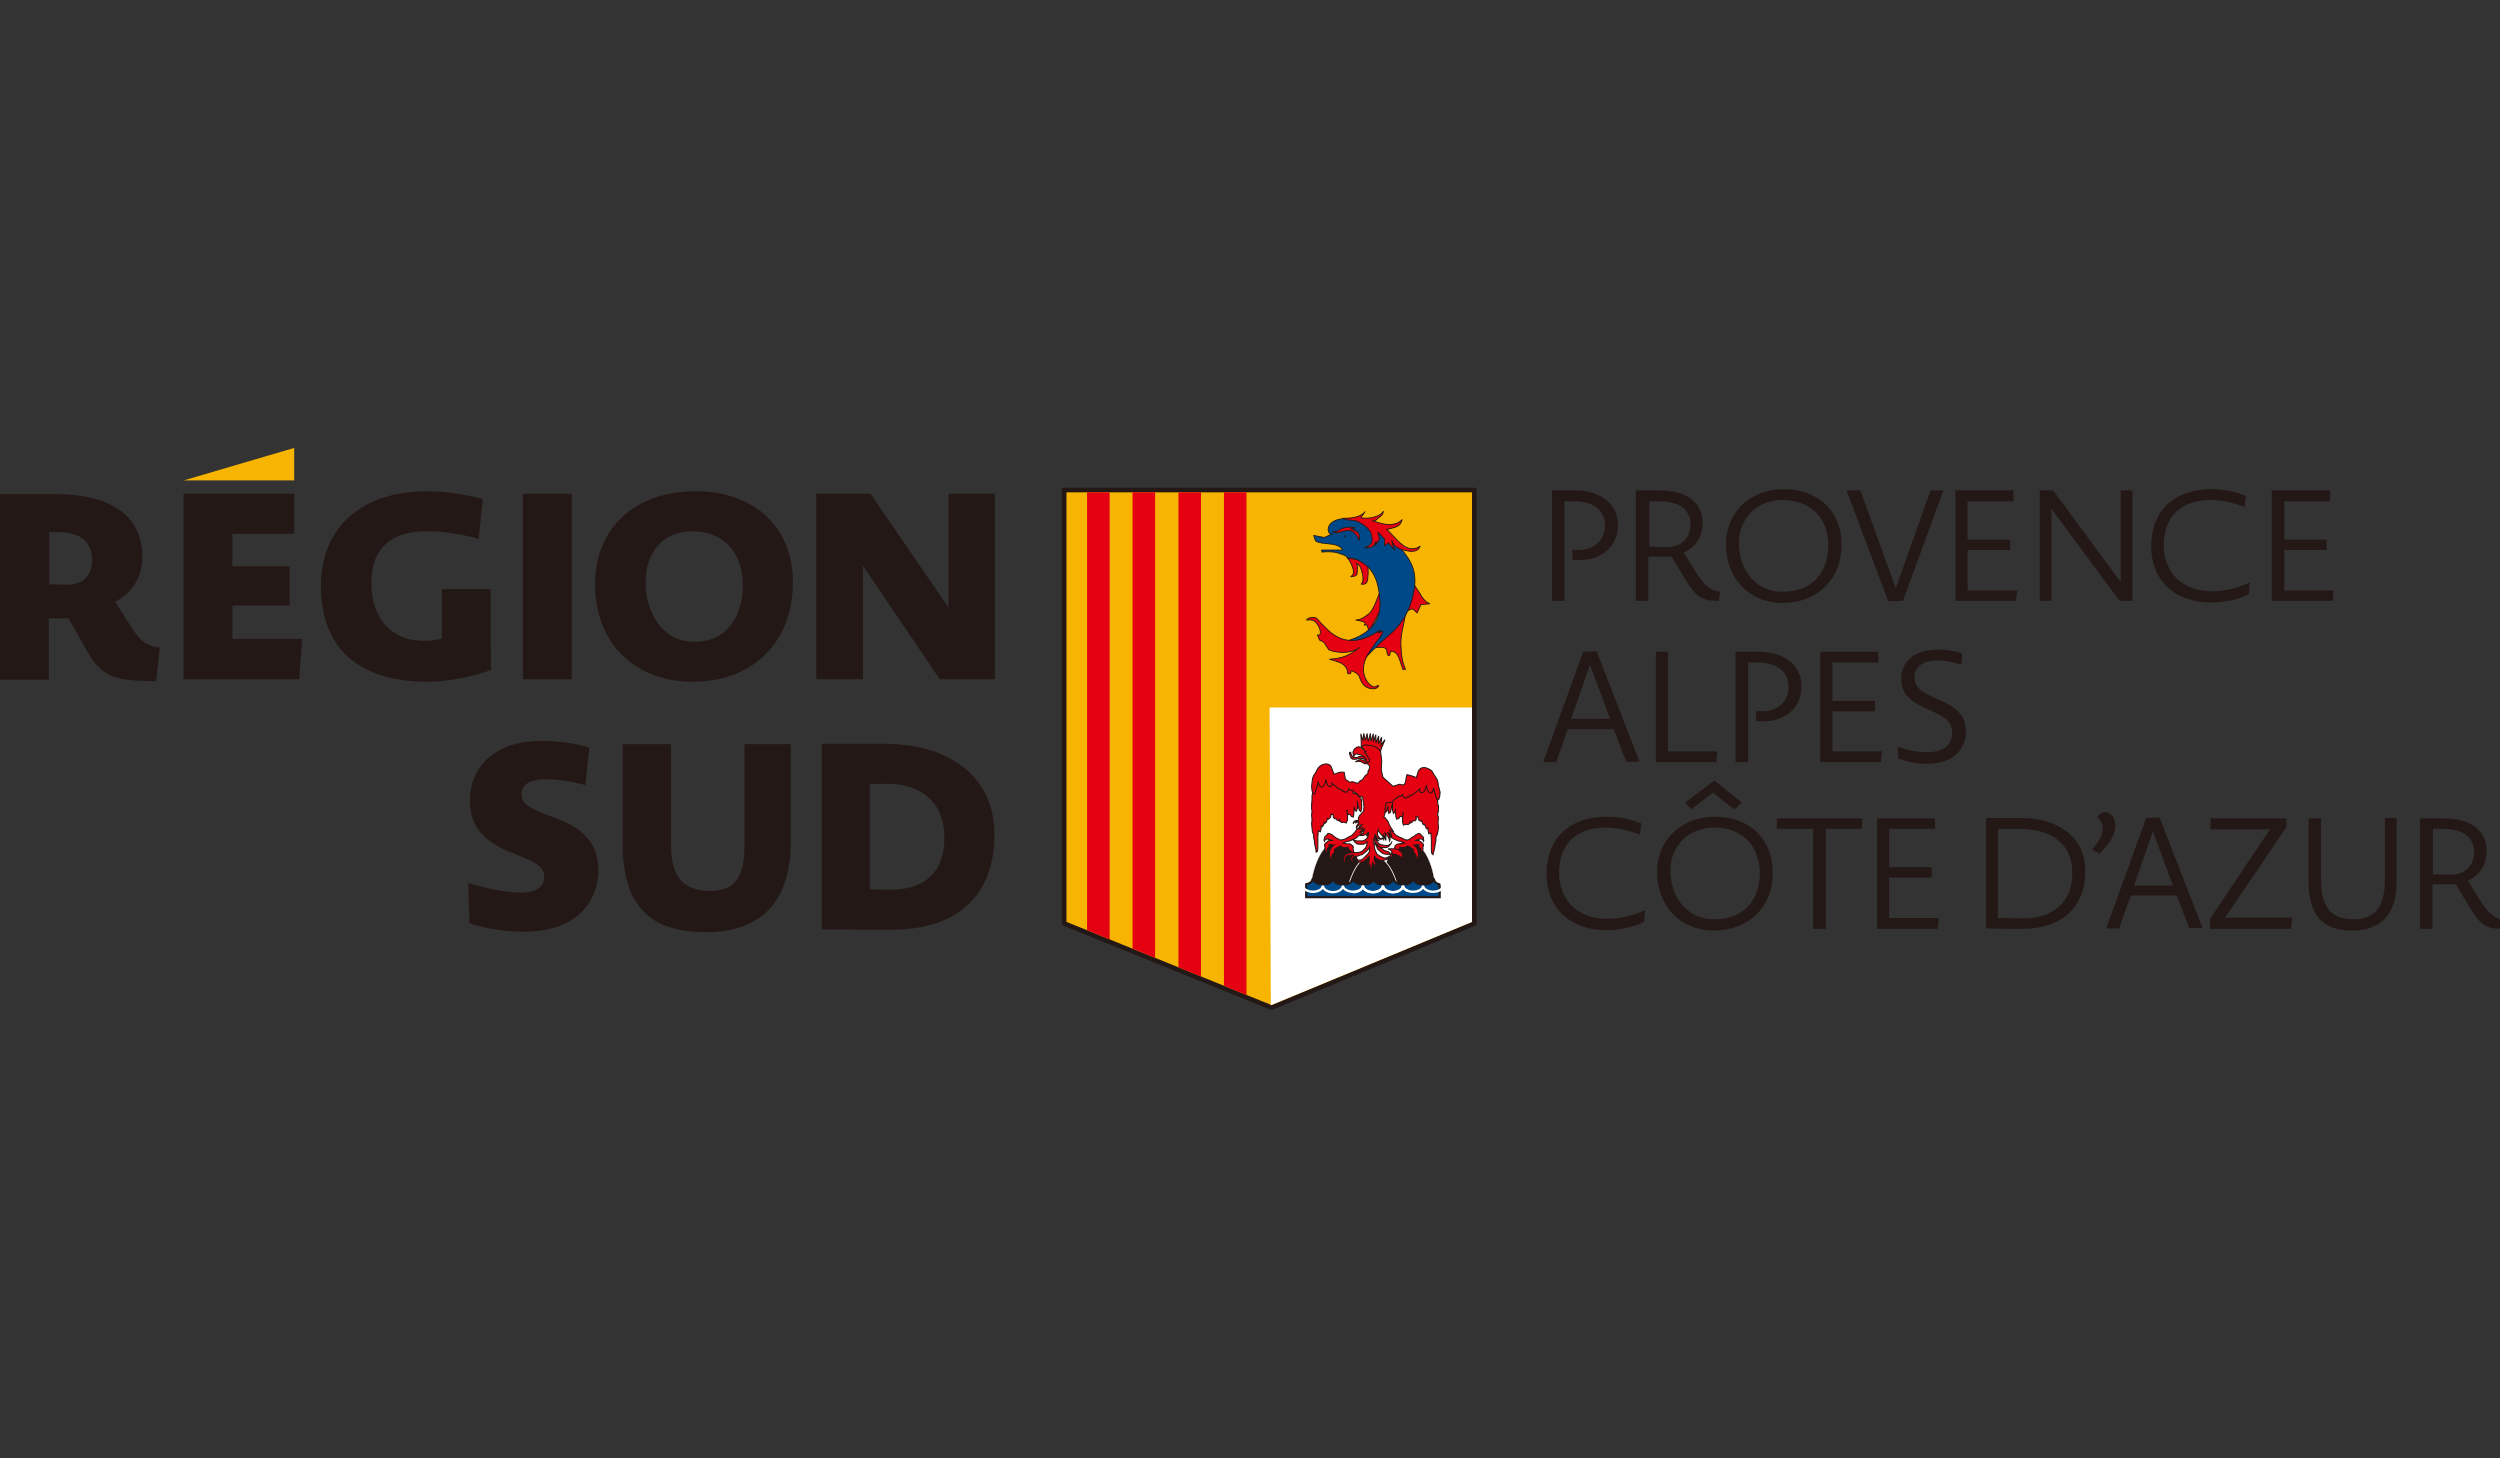 <?xml version="1.0" encoding="UTF-8"?> <svg xmlns="http://www.w3.org/2000/svg" width="240" height="140" viewBox="0 0 240 140" fill="none"><rect x="0" y="0" width="240" height="140" fill="#333333" stroke="none"/><g clip-path="url(#clip0_12_1152)"><path d="M102.196 47.041C102.196 47.041 102.156 81.968 102.156 88.65C102.156 88.65 114.615 93.891 116.899 94.651L121.906 96.771L123.269 96.291L124.751 95.691C128.076 94.291 128.637 94.091 132.483 92.49C134.686 91.57 141.617 88.73 141.617 88.73V47.121H102.196V47.041Z" fill="#F7B400"></path><path d="M141.537 88.65V47.041H102.156V88.65L122.067 96.731L141.537 88.65Z" stroke="#231815" stroke-width="0.449" stroke-linecap="round" stroke-linejoin="round"></path><path d="M141.312 88.5V67.925H121.879L122 96.5L141.312 88.5Z" fill="white" class="light"></path><path fill-rule="evenodd" clip-rule="evenodd" d="M117.5 47.262H119.663V95.519L117.5 94.641V47.262ZM104.36 47.266H106.523V90.188L104.36 89.306V47.266ZM108.726 47.266H110.89V91.953L108.726 91.076V47.266ZM115.296 47.266H113.133V92.867L115.296 93.746V47.266Z" fill="#E50012" class="light"></path><path d="M137.771 84.889C137.45 82.328 136.369 80.728 135.127 80.728C133.885 80.728 132.803 82.608 132.483 85.289" fill="#231815"></path><path d="M137.771 84.889C137.45 82.328 136.369 80.728 135.127 80.728C133.885 80.728 132.803 82.608 132.483 85.289" stroke="white" stroke-width="0.03"></path><path d="M131.081 85.329C130.8 82.528 129.678 80.768 128.396 80.768C127.195 80.768 126.193 82.488 125.833 84.969" fill="#231815"></path><path d="M131.081 85.329C130.8 82.528 129.678 80.768 128.396 80.768C127.195 80.768 126.193 82.488 125.833 84.969" stroke="white" stroke-width="0.03"></path><path d="M134.165 85.049C133.685 83.208 132.763 82.128 131.762 82.128C130.76 82.128 129.879 83.328 129.398 85.209" fill="#231815"></path><path d="M134.165 85.049C133.685 83.208 132.763 82.128 131.762 82.128C130.76 82.128 129.879 83.328 129.398 85.209" stroke="white" stroke-width="0.076"></path><path d="M129.559 72.246V72.366L129.599 72.486L129.639 72.606L129.679 72.726L129.759 72.806L129.799 72.846L129.879 72.886H129.999H130.119H130.2L130.28 72.846H130.4L130.52 72.806H130.68H130.76L130.881 72.846L130.961 72.886L131.041 72.926L131.121 73.006H131.201L131.241 72.926L131.201 72.806L131.161 72.726L131.081 72.686L131.041 72.606L130.961 72.646L130.841 72.606H130.72H130.64H130.52L130.44 72.646L130.36 72.686L130.28 72.726H130.2H130.079L129.999 72.686H129.879L129.839 72.606L129.759 72.526L129.679 72.406V72.326V72.246L129.639 72.206L129.559 72.246Z" fill="#E50012"></path><path fill-rule="evenodd" clip-rule="evenodd" d="M129.648 72.146L129.728 72.226V72.314L129.766 72.39L129.802 72.499L129.879 72.577L129.909 72.637H130.011L130.091 72.677H130.268L130.508 72.557H130.848L130.969 72.597H131.061L131.116 72.651L131.156 72.691L131.244 72.779L131.294 72.93L131.231 73.056H131.1L131.011 72.967L130.862 72.892L130.752 72.856H130.528L130.408 72.896H130.291L130.211 72.936H129.867L129.77 72.887L129.724 72.841L129.635 72.753L129.509 72.374V72.216L129.648 72.146ZM129.608 72.277V72.358L129.722 72.7L129.794 72.771L129.828 72.806L129.891 72.837H130.188L130.268 72.797H130.392L130.512 72.757H130.768L130.903 72.802L131.07 72.886L131.141 72.957H131.17L131.188 72.922L131.158 72.833L131.086 72.761L131.046 72.721L131.02 72.696H130.953L130.832 72.656H130.532L130.382 72.73L130.291 72.776H130.068L129.987 72.736H129.848L129.798 72.635L129.716 72.553L129.673 72.425L129.629 72.338V72.267L129.608 72.277Z" fill="#231815"></path><path d="M130.28 71.726L130.119 71.806L129.999 71.926L129.959 72.046L129.879 72.206L129.919 72.446L129.959 72.606L130.039 72.486L130.119 72.406L130.199 72.366L130.36 72.406L130.56 72.446L130.72 72.526L130.88 72.606L131.001 72.726L131.121 72.806L131.161 72.966L131.121 73.086L131.001 73.046L130.84 72.966L130.6 72.926L130.44 72.966L130.28 73.046L130.119 73.126H130.199L130.32 73.086H130.48L130.64 73.126L130.84 73.206L130.921 73.286L131.041 73.326L131.722 73.246L131.682 72.686L131.321 72.286H131.041L130.961 71.846L130.8 71.926L130.68 71.766L130.56 71.726L130.44 71.686L130.28 71.726Z" fill="#E50012"></path><path fill-rule="evenodd" clip-rule="evenodd" d="M130.442 71.635L130.71 71.724L130.817 71.866L131.044 71.775L131.086 72.237H131.343L131.73 72.666L131.774 73.29L131.035 73.377L130.894 73.329L130.813 73.248L130.625 73.173L130.474 73.136H130.331L130.251 73.176H130.119L130.097 73.082L130.257 73.002L130.427 72.917L130.428 72.918L130.598 72.876L130.856 72.919L131.019 73.001L131.089 73.024L131.109 72.964L131.077 72.837L130.965 72.762L130.848 72.644L130.698 72.532L130.549 72.494L130.344 72.453L130.239 72.418L130.146 72.449L130.077 72.518L129.938 72.726L129.87 72.454L129.827 72.198L129.913 72.027L129.957 71.896L130.132 71.765L130.259 71.68L130.442 71.635ZM130.3 71.772L130.188 71.846L130.041 71.956L130.004 72.068L129.93 72.214L129.967 72.436L129.98 72.486L130.003 72.451L130.092 72.363L130.239 72.314L130.372 72.358L130.572 72.398L130.742 72.441L130.916 72.571L131.032 72.688L131.164 72.776L131.212 72.968L131.152 73.149L130.978 73.091L130.825 73.014L130.602 72.977L130.457 73.013L130.409 73.037H130.492L130.492 73.038L130.658 73.08L130.868 73.164L130.947 73.243L131.046 73.276L131.669 73.203L131.633 72.707L131.299 72.335H130.995L130.957 71.916L130.783 71.986L130.65 71.808L130.438 71.737L130.3 71.772Z" fill="#231815"></path><path d="M132.963 71.006L132.563 71.526L132.643 70.766L132.322 71.406L132.363 70.646L132.082 71.326V70.526L131.842 71.206V70.446L131.601 71.166L131.561 70.406L131.361 71.126H131.321L131.241 70.406L131.081 71.086L130.92 70.406L130.84 71.126L130.64 70.446L130.68 71.206V71.486V71.606V71.726L130.96 71.766L132.202 72.086L132.523 72.166L132.563 72.006L132.643 71.726L132.683 71.686L132.963 71.006Z" fill="#E50012"></path><path d="M132.963 71.006L132.563 71.526L132.643 70.766L132.322 71.406L132.363 70.646L132.082 71.326V70.526L131.842 71.206V70.446L131.601 71.166L131.561 70.406L131.361 71.126H131.321L131.241 70.406L131.081 71.086L130.92 70.406L130.84 71.126L130.64 70.446L130.68 71.206V71.486V71.606V71.726L130.96 71.766L132.202 72.086L132.523 72.166L132.563 72.006L132.643 71.726L132.683 71.686L132.963 71.006Z" stroke="#231815" stroke-width="0.099"></path><path d="M138.171 85.049V84.889C137.811 84.809 137.651 84.569 137.651 84.329C137.651 84.569 137.37 84.809 137.01 84.889H136.329C135.968 84.809 135.688 84.569 135.688 84.289C135.688 84.569 135.407 84.769 135.047 84.889H134.406C134.045 84.809 133.765 84.569 133.765 84.289C133.765 84.569 133.484 84.809 133.084 84.889H132.523C132.122 84.809 131.842 84.609 131.842 84.329C131.842 84.609 131.561 84.809 131.161 84.889H130.6C130.199 84.809 129.919 84.609 129.919 84.329C129.879 84.569 129.638 84.809 129.278 84.889H128.637C128.276 84.809 127.996 84.609 127.996 84.329C127.956 84.609 127.635 84.849 127.235 84.889H126.794C126.393 84.849 126.073 84.609 126.033 84.329C125.993 84.609 125.792 84.809 125.392 84.889V84.969V86.129H125.993H137.771H138.211V85.049H138.171Z" fill="#004988"></path><path fill-rule="evenodd" clip-rule="evenodd" d="M133.507 84.586C133.611 84.496 133.662 84.392 133.662 84.289H133.867C133.867 84.392 133.919 84.497 134.019 84.588C134.117 84.677 134.256 84.749 134.417 84.786H135.03C135.196 84.729 135.337 84.656 135.435 84.571C135.535 84.484 135.585 84.39 135.585 84.289H135.79C135.79 84.392 135.842 84.497 135.942 84.588C136.04 84.677 136.179 84.749 136.34 84.786H136.998C137.159 84.749 137.299 84.677 137.398 84.591C137.501 84.502 137.548 84.408 137.548 84.329H137.753C137.753 84.516 137.875 84.718 138.194 84.788L138.274 84.806V84.946H138.314V86.232H125.289V84.805L125.372 84.788C125.56 84.751 125.691 84.687 125.779 84.608C125.865 84.53 125.914 84.432 125.931 84.314H126.135C126.15 84.42 126.22 84.528 126.339 84.616C126.457 84.704 126.618 84.767 126.799 84.786H127.23C127.411 84.767 127.571 84.704 127.69 84.616C127.809 84.528 127.879 84.42 127.894 84.314L128.099 84.329C128.099 84.43 128.149 84.524 128.247 84.605C128.344 84.685 128.484 84.748 128.648 84.786H129.266C129.592 84.71 129.787 84.497 129.818 84.312L130.022 84.329C130.022 84.43 130.071 84.523 130.173 84.603C130.275 84.684 130.425 84.748 130.61 84.786H131.15C131.336 84.748 131.486 84.684 131.588 84.603C131.69 84.523 131.739 84.43 131.739 84.329H131.944C131.944 84.43 131.994 84.523 132.096 84.603C132.198 84.684 132.348 84.748 132.533 84.786H133.073C133.255 84.748 133.405 84.676 133.507 84.586ZM138.109 85.151H138.069V84.968C137.861 84.904 137.716 84.786 137.632 84.643C137.603 84.68 137.569 84.715 137.533 84.746C137.403 84.859 137.227 84.946 137.032 84.989L137.021 84.991H136.317L136.306 84.989C136.111 84.946 135.934 84.858 135.804 84.74C135.758 84.698 135.718 84.652 135.685 84.602C135.652 84.647 135.613 84.689 135.57 84.726C135.441 84.838 135.267 84.924 135.079 84.986L135.063 84.991H134.394L134.384 84.989C134.188 84.946 134.011 84.858 133.881 84.74C133.836 84.699 133.797 84.654 133.764 84.606C133.73 84.655 133.689 84.7 133.642 84.741C133.506 84.86 133.318 84.947 133.104 84.989L133.094 84.991H132.513L132.503 84.989C132.292 84.947 132.105 84.872 131.968 84.764C131.92 84.726 131.877 84.682 131.842 84.635C131.807 84.682 131.764 84.726 131.715 84.764C131.578 84.872 131.391 84.947 131.181 84.989L131.171 84.991H130.59L130.58 84.989C130.369 84.947 130.182 84.872 130.046 84.764C129.99 84.72 129.942 84.67 129.905 84.614C129.778 84.79 129.564 84.93 129.3 84.989L129.289 84.991H128.626L128.615 84.989C128.424 84.947 128.247 84.871 128.116 84.763C128.063 84.719 128.017 84.67 127.981 84.615C127.934 84.677 127.877 84.733 127.812 84.781C127.66 84.893 127.462 84.969 127.245 84.991L127.235 84.992L126.784 84.991C126.567 84.97 126.369 84.893 126.217 84.781C126.149 84.731 126.09 84.673 126.042 84.608C126.009 84.663 125.967 84.714 125.916 84.76C125.81 84.856 125.669 84.926 125.495 84.971V86.026H138.109V85.151Z" fill="#231815"></path><path d="M130.68 76.687L130.239 76.247L130.159 76.127V76.207L129.879 76.167L130.079 75.647L129.037 75.367L127.916 74.927L127.395 74.086L126.594 74.126L126.433 74.927L126.353 75.127L126.113 75.167V75.767L125.953 76.367V76.807L125.913 77.207V77.607L125.953 77.887L125.913 78.247L125.953 78.687L125.913 79.088L125.953 79.488L125.993 79.888L126.113 80.128V80.408L126.193 80.808L126.233 81.168L126.313 81.488L126.353 81.808L126.473 81.728L126.514 81.408V80.968V80.368L126.554 79.768L126.754 79.848L126.834 79.528V79.287L126.954 79.368L127.074 79.168L127.114 78.927L127.195 79.047L127.355 78.887L127.435 78.567L127.515 78.647L127.715 78.487L127.795 78.207V78.167L127.836 78.207L127.996 78.167V78.447L128.116 78.607L128.236 78.567L128.356 78.727L128.557 78.807L128.597 78.687L128.637 78.847L128.797 78.968L128.997 78.927L129.238 79.007L129.358 78.727V78.327L129.318 77.927L129.278 77.807H129.358L129.318 78.007L129.438 78.207L129.598 78.167L129.718 78.367L129.919 78.447L129.959 78.207L129.999 77.727V77.447L130.079 77.767L130.199 77.887L130.319 77.567V77.127L130.279 76.887L130.48 77.767L130.64 77.927L130.72 77.607V77.127L130.68 76.687Z" fill="#E50012"></path><path fill-rule="evenodd" clip-rule="evenodd" d="M127.422 74.036L127.949 74.887L129.053 75.32L130.145 75.613L129.947 76.127L130.11 76.15V75.964L130.278 76.215L130.728 76.665L130.77 77.127L130.77 77.62L130.768 77.619L130.667 78.024L130.435 77.792L130.369 77.503V77.576L130.219 77.976L130.042 77.8L130.008 78.216L129.958 78.516L129.685 78.407L129.575 78.224L129.415 78.264L129.399 78.238L129.408 78.327L129.407 78.738L129.265 79.069L128.994 78.978L128.785 79.02L128.593 78.876L128.59 78.864L128.587 78.873L128.325 78.768L128.218 78.626L128.098 78.666L127.946 78.464V78.231L127.832 78.259L127.759 78.516L127.512 78.714L127.462 78.664L127.4 78.913L127.187 79.125L127.143 79.059L127.122 79.185L126.97 79.437L126.884 79.38V79.54L126.882 79.54L126.788 79.915L126.599 79.839L126.563 80.369V81.414L126.52 81.757L126.314 81.894L126.265 81.497L126.184 81.174L126.144 80.816L126.063 80.408L126.064 80.139L125.945 79.902L125.863 79.082L125.864 79.083L125.903 78.687L125.863 78.242L125.864 78.242L125.903 77.888L125.863 77.607L125.863 77.202L125.903 76.805V76.354L125.905 76.354L126.064 75.76V75.125L126.318 75.082L126.386 74.912L126.553 74.079L127.422 74.036ZM127.851 78.153L128.045 78.104V78.431L128.134 78.549L128.254 78.509L128.388 78.687L128.526 78.742L128.604 78.511L128.681 78.818L128.809 78.915L129.001 78.876L129.21 78.946L129.309 78.717V78.33L129.279 78.039L129.266 78.016L129.273 77.978L129.269 77.938L129.209 77.758H129.418L129.373 77.983L129.376 78.007L129.462 78.15L129.622 78.111L129.752 78.328L129.88 78.379L129.91 78.201L129.95 77.725V77.447L130.047 77.435L130.124 77.742L130.18 77.798L130.27 77.558V77.131L130.231 76.895L130.328 76.876L130.525 77.742L130.613 77.831L130.671 77.601V77.129L130.632 76.709L130.197 76.275L130.189 76.261L129.81 76.207L130.013 75.68L129.019 75.413L127.882 74.967L127.368 74.137L126.635 74.174L126.48 74.945L126.389 75.171L126.162 75.209V75.78L126.161 75.78L126.002 76.373V76.812L125.962 77.21V77.604L126.004 77.893L126.002 77.893L125.962 78.248L126.003 78.692L125.962 79.088L126.002 79.483L126.041 79.874L126.162 80.116V80.403L126.242 80.802L126.282 81.159L126.363 81.482L126.393 81.723L126.427 81.7L126.464 81.405V80.365L126.509 79.697L126.72 79.781L126.785 79.522V79.195L126.939 79.298L127.027 79.15L127.086 78.796L127.202 78.97L127.31 78.862L127.408 78.471L127.519 78.581L127.672 78.459L127.746 78.2V78.048L127.851 78.153Z" fill="#231815"></path><path d="M138.051 77.327L138.011 76.967V76.487L137.851 75.967V75.807V75.287H137.771C137.691 74.887 137.57 74.607 137.49 74.487C137.33 74.246 136.369 74.687 136.008 74.727C135.688 74.767 135.167 74.847 135.167 74.847C135.167 74.847 135.047 75.287 134.606 75.487C134.125 75.647 133.524 75.607 133.524 75.607L133.324 76.327L132.923 76.727L132.883 77.207V77.687L132.963 78.007L133.124 77.887L133.244 77.367V77.767L133.324 78.087L133.484 77.967L133.685 77.047V77.287V77.767L133.765 78.087L133.925 77.967L133.965 77.647V77.927L134.005 78.407L134.085 78.647L134.285 78.567L134.406 78.367L134.566 78.407L134.686 78.207V78.007H134.726L134.686 78.127L134.646 78.527V78.927L134.726 79.207L134.966 79.127L135.167 79.168L135.327 79.047L135.367 78.888L135.407 79.007L135.567 78.927L135.688 78.767L135.848 78.808L135.968 78.647L135.928 78.407L136.088 78.447L136.128 78.407L136.208 78.727L136.409 78.847L136.489 78.767L136.569 79.088L136.729 79.207L136.809 79.127L136.849 79.368L136.97 79.568L137.09 79.488V79.728L137.17 80.048L137.37 79.968L137.41 80.568V81.128V81.608L137.45 81.928L137.57 82.048L137.651 81.728L137.731 81.408L137.771 81.088L137.851 80.688V80.368L137.971 80.128L138.051 79.768L138.091 79.368L138.051 78.968L138.091 78.527L138.011 78.167L138.091 77.847V77.327H138.051Z" fill="#E50012"></path><path fill-rule="evenodd" clip-rule="evenodd" d="M137.408 74.379C137.458 74.391 137.503 74.416 137.532 74.459C137.614 74.582 137.731 74.855 137.811 75.237H137.901V75.96L138.061 76.48V76.964L138.096 77.278H138.141V77.86L138.139 77.859L138.062 78.168L138.141 78.524L138.101 78.967L138.142 79.373L138.141 79.373L138.1 79.779L138.017 80.151L138.015 80.15L137.901 80.38V80.698L137.82 81.096L137.779 81.42L137.597 82.145L137.404 81.951L137.361 81.608L137.361 80.57L137.326 80.039L137.136 80.115L137.039 79.728H137.04V79.58L136.954 79.638L136.802 79.385L136.777 79.23L136.734 79.273L136.525 79.117L136.462 78.864L136.417 78.91L136.166 78.759L136.101 78.502L135.989 78.474L136.02 78.66L135.868 78.864L135.708 78.823L135.6 78.967L135.378 79.077L135.374 79.064L135.371 79.077L135.179 79.22L134.97 79.179L134.693 79.271L134.595 78.928H134.597V78.523L134.605 78.438L134.59 78.464L134.429 78.424L134.319 78.607L134.055 78.713L133.954 78.412L133.956 78.412L133.924 78.03L133.735 78.172L133.634 77.767H133.635V77.507L133.529 77.996L133.294 78.172L133.198 77.787L133.168 77.916L132.934 78.091L132.833 77.687H132.834V77.203L132.876 76.705L133.28 76.301L133.488 75.555L133.528 75.558L133.529 75.558L133.534 75.558L133.553 75.559C133.57 75.56 133.595 75.561 133.627 75.561C133.69 75.562 133.779 75.562 133.883 75.558C134.09 75.548 134.354 75.518 134.588 75.441C134.796 75.346 134.929 75.194 135.01 75.065C135.051 75.001 135.078 74.942 135.096 74.9C135.104 74.879 135.11 74.862 135.114 74.85L135.118 74.837L135.119 74.834L135.128 74.803L135.159 74.798L135.167 74.847C135.159 74.798 135.159 74.798 135.159 74.798L135.183 74.794L135.246 74.785C135.3 74.777 135.375 74.765 135.46 74.753C135.631 74.728 135.841 74.698 136.002 74.678C136.087 74.668 136.211 74.635 136.355 74.591C136.401 74.577 136.449 74.563 136.498 74.547C136.601 74.516 136.708 74.483 136.811 74.454C136.964 74.411 137.115 74.376 137.239 74.368C137.3 74.364 137.358 74.366 137.408 74.379ZM135.205 74.891C135.2 74.903 135.195 74.919 135.187 74.937C135.168 74.984 135.138 75.048 135.094 75.118C135.005 75.259 134.858 75.427 134.627 75.532L134.622 75.534C134.375 75.616 134.1 75.646 133.887 75.656C133.781 75.661 133.69 75.661 133.625 75.66C133.599 75.66 133.578 75.659 133.561 75.658L133.368 76.353L132.971 76.749L132.933 77.209V77.681L132.993 77.923L133.08 77.859L133.196 77.356L133.293 77.367V77.761L133.354 78.003L133.44 77.939L133.636 77.037L133.734 77.047V77.761L133.795 78.003L133.879 77.94L133.916 77.641L134.015 77.647V77.925L134.054 78.397L134.116 78.582L134.252 78.528L134.382 78.311L134.543 78.351L134.629 78.207L134.637 78.125V77.958H134.795L134.736 78.135V78.221L134.725 78.239L134.696 78.53V78.921L134.76 79.144L134.963 79.077L135.155 79.115L135.284 79.019L135.361 78.711L135.436 78.938L135.535 78.889L135.668 78.712L135.828 78.752L135.916 78.635L135.867 78.341L136.073 78.393L136.155 78.311L136.252 78.696L136.401 78.785L136.516 78.671L136.613 79.059L136.725 79.142L136.842 79.025L136.897 79.35L136.985 79.498L137.139 79.395V79.722L137.204 79.981L137.415 79.897L137.46 80.568L137.46 81.605L137.497 81.905L137.544 81.952L137.682 81.399L137.722 81.078L137.802 80.683V80.356L137.924 80.111L138.002 79.76L138.042 79.368L138.001 78.963L138.042 78.531L137.961 78.167L138.042 77.841V77.377H138.007L137.962 76.967L137.962 76.495L137.802 75.974V75.336H137.73L137.722 75.296C137.643 74.9 137.525 74.627 137.449 74.514C137.438 74.497 137.418 74.483 137.383 74.474C137.348 74.465 137.302 74.463 137.245 74.467C137.132 74.474 136.99 74.507 136.838 74.549C136.735 74.578 136.631 74.61 136.529 74.641C136.48 74.657 136.431 74.672 136.384 74.686C136.241 74.729 136.109 74.765 136.014 74.776C135.854 74.796 135.645 74.826 135.475 74.851C135.39 74.863 135.315 74.874 135.261 74.882L135.205 74.891Z" fill="#231815"></path><path fill-rule="evenodd" clip-rule="evenodd" d="M125.185 84.694V85.009C125.185 85.114 125.259 85.233 125.418 85.332C125.573 85.43 125.792 85.495 126.033 85.495C126.277 85.495 126.496 85.438 126.65 85.346C126.804 85.254 126.88 85.136 126.88 85.009H127.108C127.108 85.138 127.187 85.267 127.342 85.368C127.497 85.47 127.715 85.535 127.956 85.535C128.197 85.535 128.415 85.47 128.569 85.368C128.724 85.267 128.803 85.138 128.803 85.009H129.031C129.031 85.114 129.105 85.233 129.263 85.332C129.419 85.43 129.638 85.495 129.879 85.495C130.123 85.495 130.342 85.438 130.496 85.346C130.65 85.254 130.726 85.136 130.726 85.009H130.954C130.954 85.138 131.033 85.267 131.188 85.368C131.343 85.47 131.56 85.535 131.802 85.535C132.043 85.535 132.261 85.47 132.415 85.368C132.57 85.267 132.649 85.138 132.649 85.009H132.877C132.877 85.138 132.956 85.267 133.111 85.368C133.265 85.47 133.483 85.535 133.725 85.535C133.966 85.535 134.184 85.47 134.338 85.368C134.493 85.267 134.572 85.138 134.572 85.009H134.8C134.8 85.144 134.913 85.313 135.172 85.424L135.082 85.634C134.918 85.563 134.781 85.463 134.691 85.343C134.632 85.427 134.554 85.5 134.463 85.559C134.267 85.688 134.004 85.763 133.725 85.763C133.445 85.763 133.182 85.688 132.986 85.559C132.898 85.502 132.821 85.431 132.763 85.35C132.705 85.431 132.628 85.502 132.54 85.559C132.344 85.688 132.081 85.763 131.802 85.763C131.522 85.763 131.259 85.688 131.063 85.559C130.974 85.501 130.896 85.429 130.838 85.346C130.779 85.424 130.701 85.489 130.613 85.542C130.417 85.66 130.155 85.723 129.879 85.723C129.599 85.723 129.337 85.648 129.142 85.525C129.059 85.473 128.984 85.41 128.926 85.337C128.867 85.424 128.787 85.499 128.694 85.559C128.498 85.688 128.235 85.763 127.956 85.763C127.676 85.763 127.414 85.688 127.217 85.559C127.128 85.501 127.05 85.429 126.992 85.346C126.933 85.424 126.856 85.489 126.768 85.542C126.571 85.66 126.309 85.723 126.033 85.723C125.753 85.723 125.491 85.648 125.296 85.525C125.18 85.453 125.081 85.358 125.021 85.248L124.758 85.562L124.583 85.416L125.185 84.694Z" fill="white"></path><path fill-rule="evenodd" clip-rule="evenodd" d="M130.492 85.368C130.647 85.267 130.726 85.138 130.726 85.009H130.954C130.954 85.138 131.033 85.267 131.188 85.368C131.343 85.47 131.561 85.535 131.802 85.535C132.043 85.535 132.261 85.47 132.415 85.368C132.57 85.267 132.649 85.138 132.649 85.009H132.877C132.877 85.138 132.956 85.267 133.111 85.368C133.266 85.47 133.484 85.535 133.725 85.535C133.966 85.535 134.184 85.47 134.338 85.368C134.493 85.267 134.572 85.138 134.572 85.009H134.8C134.8 85.114 134.874 85.233 135.032 85.332C135.188 85.43 135.407 85.495 135.648 85.495C135.892 85.495 136.111 85.438 136.265 85.346C136.419 85.254 136.495 85.136 136.495 85.009H136.723C136.723 85.114 136.797 85.233 136.955 85.332C137.111 85.43 137.329 85.495 137.571 85.495C137.815 85.495 138.034 85.438 138.188 85.346C138.342 85.254 138.418 85.136 138.418 85.009H138.646C138.646 85.144 138.759 85.313 139.018 85.424L138.928 85.634C138.762 85.563 138.625 85.461 138.534 85.34C138.475 85.42 138.396 85.487 138.305 85.542C138.109 85.66 137.847 85.723 137.571 85.723C137.291 85.723 137.029 85.648 136.834 85.525C136.75 85.472 136.674 85.408 136.616 85.334C136.556 85.416 136.475 85.486 136.382 85.542C136.186 85.66 135.924 85.723 135.648 85.723C135.368 85.723 135.106 85.648 134.911 85.525C134.828 85.473 134.753 85.41 134.695 85.337C134.636 85.424 134.556 85.499 134.463 85.559C134.267 85.688 134.004 85.763 133.725 85.763C133.445 85.763 133.182 85.688 132.986 85.559C132.898 85.502 132.821 85.431 132.763 85.35C132.705 85.431 132.628 85.502 132.54 85.559C132.344 85.688 132.081 85.763 131.802 85.763C131.522 85.763 131.26 85.688 131.063 85.559C130.975 85.502 130.898 85.431 130.84 85.35C130.782 85.431 130.705 85.502 130.618 85.559C130.421 85.688 130.158 85.763 129.879 85.763V85.535C130.12 85.535 130.338 85.47 130.492 85.368Z" fill="white"></path><path d="M136.609 81.008L136.529 80.928L136.449 80.848L136.329 80.768L136.248 80.728L136.128 80.688H135.968H135.928L136.048 80.608H136.208V80.568H136.248L136.369 80.528H136.449L136.529 80.608L136.609 80.648L136.649 80.768L136.689 80.688L136.649 80.528V80.408L136.609 80.328L136.529 80.248L136.409 80.168V80.128L136.289 80.008H136.168L136.048 80.088L135.928 80.128L135.808 80.248L135.648 80.328L135.527 80.408L135.367 80.528L135.207 80.608L135.087 80.648L134.886 80.608L134.726 80.528L134.566 80.448L134.366 80.368L134.205 80.288L134.045 80.208L133.885 80.048L133.765 79.928L133.685 79.808L133.524 79.648L133.404 79.528L133.284 79.328L132.803 79.207L133.124 80.048L133.284 80.168L133.444 80.288L133.604 80.408L133.845 80.568L134.045 80.648L134.205 80.728L134.406 80.768L134.566 80.808L134.766 80.888L134.846 80.928L134.646 80.968L134.526 81.008H134.406H134.245L134.125 81.048L134.005 81.128L133.925 81.208L133.885 81.368V81.448V81.608L133.845 81.728L133.885 81.848L133.925 81.928L134.005 82.008L134.085 82.048H134.205H134.285L134.366 82.008H134.285H134.205L134.125 81.928L134.085 81.848V81.728L134.125 81.688H134.165H134.245L134.285 81.608L134.326 81.528L134.366 81.408L134.406 81.328L134.526 81.368H134.646H134.806L134.926 81.328L135.007 81.288L135.127 81.208H135.167L135.287 81.288L135.367 81.328L135.487 81.408L135.608 81.488L135.688 81.568L135.728 81.608L135.688 81.688V81.808L135.728 81.888L135.848 81.928V81.968V82.008L135.928 82.128L135.968 82.248L135.928 82.328L135.848 82.408L135.768 82.448L135.648 82.488L135.728 82.528H135.848H135.888L135.968 82.448L136.048 82.408L136.128 82.288L136.168 82.168V82.008V81.888L136.128 81.848V81.808L136.168 81.728L136.128 81.608L136.048 81.568V81.448L136.008 81.368L135.928 81.328L135.848 81.208L135.728 81.128H135.808H135.888L135.968 81.088H136.048H136.168H136.208L136.248 81.128L136.208 81.168V81.288L136.248 81.408L136.369 81.448V81.488L136.409 81.568V81.688V81.768L136.329 81.848H136.409L136.449 81.808L136.529 81.728L136.569 81.608L136.609 81.528V81.408L136.569 81.328L136.609 81.288L136.649 81.208V81.088L136.609 81.008Z" fill="#E50012"></path><path d="M136.609 81.008L136.529 80.928L136.449 80.848L136.329 80.768L136.248 80.728L136.128 80.688H135.968H135.928L136.048 80.608H136.208V80.568H136.248L136.369 80.528H136.449L136.529 80.608L136.609 80.648L136.649 80.768L136.689 80.688L136.649 80.528V80.408L136.609 80.328L136.529 80.248L136.409 80.168V80.128L136.289 80.008H136.168L136.048 80.088L135.928 80.128L135.808 80.248L135.648 80.328L135.527 80.408L135.367 80.528L135.207 80.608L135.087 80.648L134.886 80.608L134.726 80.528L134.566 80.448L134.366 80.368L134.205 80.288L134.045 80.208L133.885 80.048L133.765 79.928L133.685 79.808L133.524 79.648L133.404 79.528L133.284 79.328L132.803 79.207L133.124 80.048L133.284 80.168L133.444 80.288L133.604 80.408L133.845 80.568L134.045 80.648L134.205 80.728L134.406 80.768L134.566 80.808L134.766 80.888L134.846 80.928L134.646 80.968L134.526 81.008H134.406H134.245L134.125 81.048L134.005 81.128L133.925 81.208L133.885 81.368V81.448V81.608L133.845 81.728L133.885 81.848L133.925 81.928L134.005 82.008L134.085 82.048H134.205H134.285L134.366 82.008H134.285H134.205L134.125 81.928L134.085 81.848V81.728L134.125 81.688H134.165H134.245L134.285 81.608L134.326 81.528L134.366 81.408L134.406 81.328L134.526 81.368H134.646H134.806L134.926 81.328L135.007 81.288L135.127 81.208H135.167L135.287 81.288L135.367 81.328L135.487 81.408L135.608 81.488L135.688 81.568L135.728 81.608L135.688 81.688V81.808L135.728 81.888L135.848 81.928V81.968V82.008L135.928 82.128L135.968 82.248L135.928 82.328L135.848 82.408L135.768 82.448L135.648 82.488L135.728 82.528H135.848H135.888L135.968 82.448L136.048 82.408L136.128 82.288L136.168 82.168V82.008V81.888L136.128 81.848V81.808L136.168 81.728L136.128 81.608L136.048 81.568V81.448L136.008 81.368L135.928 81.328L135.848 81.208L135.728 81.128H135.808H135.888L135.968 81.088H136.048H136.168H136.208L136.248 81.128L136.208 81.168V81.288L136.248 81.408L136.369 81.448V81.488L136.409 81.568V81.688V81.768L136.329 81.848H136.409L136.449 81.808L136.529 81.728L136.569 81.608L136.609 81.528V81.408L136.569 81.328L136.609 81.288L136.649 81.208V81.088L136.609 81.008Z" stroke="#231815" stroke-width="0.099"></path><path d="M130.52 79.328L130.4 79.528L130.239 79.648L130.119 79.808L130.039 79.928L129.919 80.048L129.759 80.208L129.598 80.288L129.438 80.368L129.238 80.488L129.078 80.568L128.877 80.608L128.717 80.648L128.597 80.608L128.437 80.528L128.276 80.448L128.116 80.328L127.996 80.248L127.876 80.128L127.755 80.088L127.595 80.008H127.475L127.395 80.128V80.168H127.355L127.275 80.248L127.195 80.328L127.155 80.448L127.115 80.568V80.688L127.155 80.768L127.195 80.648L127.275 80.608L127.315 80.568L127.435 80.528L127.555 80.608V80.568L127.635 80.608H127.755L127.876 80.688H127.836H127.675L127.555 80.728L127.435 80.768L127.355 80.888L127.275 80.928L127.195 81.008L127.155 81.088V81.208L127.195 81.288V81.328V81.408V81.528L127.235 81.608V81.728L127.315 81.808L127.395 81.888H127.435L127.395 81.808V81.688V81.568L127.435 81.488V81.448L127.515 81.408L127.595 81.288V81.168L127.555 81.128L127.595 81.088H127.635H127.755H127.836L127.916 81.128H127.996H128.076L127.956 81.208L127.876 81.328L127.796 81.368L127.755 81.448V81.568L127.675 81.608L127.635 81.728L127.675 81.848L127.635 81.888V82.008V82.168L127.675 82.288L127.755 82.408L127.836 82.448L127.916 82.528H127.956H128.076L128.156 82.488L127.996 82.448L127.916 82.408L127.876 82.328L127.836 82.248L127.876 82.128L127.916 82.008L127.956 81.968L128.076 81.888L128.116 81.808V81.688L128.076 81.608L128.116 81.568L128.196 81.488L128.316 81.408L128.437 81.328L128.517 81.288L128.637 81.208H128.677L128.757 81.288L128.877 81.328L128.997 81.368H129.118H129.278L129.398 81.328L129.438 81.408L129.478 81.528L129.518 81.608L129.558 81.688H129.638H129.678L129.718 81.728V81.848L129.638 81.928L129.598 82.008H129.518H129.438L129.518 82.048H129.598H129.718L129.799 82.008L129.879 81.928L129.919 81.848L129.959 81.728L129.919 81.608L129.879 81.448L129.919 81.368L129.879 81.208L129.759 81.128L129.678 81.048L129.558 81.008H129.398H129.278L129.118 80.968L128.957 80.928L129.037 80.888L129.238 80.808L129.398 80.768L129.598 80.728L129.759 80.648L129.959 80.568L130.199 80.448L130.359 80.288L130.52 80.168L130.68 80.048L131 79.207L130.52 79.328Z" fill="#E50012"></path><path d="M130.52 79.328L130.4 79.528L130.239 79.648L130.119 79.808L130.039 79.928L129.919 80.048L129.759 80.208L129.598 80.288L129.438 80.368L129.238 80.488L129.078 80.568L128.877 80.608L128.717 80.648L128.597 80.608L128.437 80.528L128.276 80.448L128.116 80.328L127.996 80.248L127.876 80.128L127.755 80.088L127.595 80.008H127.475L127.395 80.128V80.168H127.355L127.275 80.248L127.195 80.328L127.155 80.448L127.115 80.568V80.688L127.155 80.768L127.195 80.648L127.275 80.608L127.315 80.568L127.435 80.528L127.555 80.608V80.568L127.635 80.608H127.755L127.876 80.688H127.836H127.675L127.555 80.728L127.435 80.768L127.355 80.888L127.275 80.928L127.195 81.008L127.155 81.088V81.208L127.195 81.288V81.328V81.408V81.528L127.235 81.608V81.728L127.315 81.808L127.395 81.888H127.435L127.395 81.808V81.688V81.568L127.435 81.488V81.448L127.515 81.408L127.595 81.288V81.168L127.555 81.128L127.595 81.088H127.635H127.755H127.836L127.916 81.128H127.996H128.076L127.956 81.208L127.876 81.328L127.796 81.368L127.755 81.448V81.568L127.675 81.608L127.635 81.728L127.675 81.848L127.635 81.888V82.008V82.168L127.675 82.288L127.755 82.408L127.836 82.448L127.916 82.528H127.956H128.076L128.156 82.488L127.996 82.448L127.916 82.408L127.876 82.328L127.836 82.248L127.876 82.128L127.916 82.008L127.956 81.968L128.076 81.888L128.116 81.808V81.688L128.076 81.608L128.116 81.568L128.196 81.488L128.316 81.408L128.437 81.328L128.517 81.288L128.637 81.208H128.677L128.757 81.288L128.877 81.328L128.997 81.368H129.118H129.278L129.398 81.328L129.438 81.408L129.478 81.528L129.518 81.608L129.558 81.688H129.638H129.678L129.718 81.728V81.848L129.638 81.928L129.598 82.008H129.518H129.438L129.518 82.048H129.598H129.718L129.799 82.008L129.879 81.928L129.919 81.848L129.959 81.728L129.919 81.608L129.879 81.448L129.919 81.368L129.879 81.208L129.759 81.128L129.678 81.048L129.558 81.008H129.398H129.278L129.118 80.968L128.957 80.928L129.037 80.888L129.238 80.808L129.398 80.768L129.598 80.728L129.759 80.648L129.959 80.568L130.199 80.448L130.359 80.288L130.52 80.168L130.68 80.048L131 79.207L130.52 79.328Z" stroke="#231815" stroke-width="0.099"></path><path d="M138.091 75.447L138.051 75.127L137.971 74.847L137.851 74.647L137.691 74.407L137.45 74.007C137.37 73.927 137.01 73.687 136.689 73.687C136.369 73.687 136.208 73.927 136.168 74.007L135.968 74.647L135.527 74.487L135.087 74.367C134.926 74.487 135.047 75.207 134.726 75.367L134.366 75.287L133.725 75.487L133.244 75.047L132.963 74.807L132.803 74.647L132.723 74.527V74.487L132.603 73.887L132.643 73.006L132.563 72.366L132.523 72.126L132.403 71.966L132.362 71.926L132.322 71.886L132.282 71.846L132.202 71.806L132.162 71.766L131.641 71.566H131.561H131.401L131.241 71.526H131.081H130.96L130.84 71.566L130.8 71.646L130.76 71.766L130.88 71.886L130.96 72.006L131.04 72.126L131.121 72.286L131.241 72.526L131.321 72.686L131.401 72.766L131.481 72.926V73.086L131.361 73.166H131.201H131.121L131.281 73.326L131.401 73.447L131.481 73.526V73.687L131.441 73.847L131.361 73.967L131.321 74.127V74.247L131.04 74.487L130.8 74.847L130.56 74.967L130.359 75.207L129.839 75.047L129.558 75.087L129.158 74.807L129.037 74.127H128.637L128.076 74.327L127.755 73.526C127.635 73.406 127.475 73.287 127.074 73.367C126.674 73.487 126.514 73.767 126.473 73.847L126.353 74.087L126.193 74.327L126.073 74.527L125.993 74.807L125.953 75.127L125.913 75.487L125.953 75.887L126.033 76.167L126.153 76.247L126.233 76.127L126.313 75.887L126.393 75.647L126.473 75.367L126.554 75.087L126.634 75.327L126.714 75.487L126.874 75.567L127.034 75.487L127.155 75.287L127.235 75.087L127.275 74.807L127.355 75.127L127.435 75.367L127.555 75.487L127.715 75.527L127.876 75.407V75.167L128.076 75.367L128.236 75.487L128.396 75.647L128.557 75.767H128.757L128.877 75.967L128.997 75.927L129.118 76.047H129.278L129.398 75.927L129.478 75.727L129.678 75.887L129.839 75.847L129.959 76.007L130.239 76.167L130.48 76.447L130.84 76.527V76.607V76.767L130.88 76.967L130.92 77.047V77.087V77.167V77.327L130.96 77.407V77.447L130.92 77.567V77.727V77.847L130.84 77.968L130.76 78.047L130.64 78.168L130.52 78.287L130.44 78.448L130.399 78.608V78.768H130.199L129.999 78.848L129.919 78.968V79.088L129.959 78.968L130.079 78.888L130.199 78.848H130.359L130.199 78.928L130.119 79.048L130.199 78.968L130.279 78.928H130.399H130.52L130.399 79.048L130.279 79.208L130.199 79.408L130.239 79.528L130.279 79.408L130.319 79.288L130.399 79.248L130.52 79.208H130.64L130.76 79.168L130.68 79.288L130.6 79.408L130.52 79.488L130.399 79.568H130.52H130.64L130.76 79.528L130.88 79.408L130.8 79.528L130.76 79.648L130.68 79.768L130.56 79.888H130.68L130.8 79.808L130.92 79.648L131.04 79.528L130.96 79.688L130.92 79.848L130.84 80.008L130.68 80.128L130.56 80.168L130.6 80.208H130.72H130.84L130.96 80.168L131.121 80.128L131.201 80.048L131.321 79.928L131.281 80.048L131.241 80.168L131.201 80.288L131.281 80.168L131.321 80.088L131.401 79.888V80.008L131.361 80.168L131.321 80.288L131.281 80.408L131.161 80.528L131.081 80.608L130.96 80.688L130.8 80.728H130.64H130.44H130.199L130.039 80.648L129.879 80.608L129.959 80.688L130.039 80.808L130.159 80.928L130.279 81.008L130.399 81.048H130.56H130.72H130.88L131 81.008L131.121 80.928L131.241 80.808V81.008L131.201 81.128L131.161 81.248L131.121 81.368L131 81.488L130.88 81.608L130.76 81.728L130.64 81.768L130.52 81.808L130.359 81.848H130.199H129.999H129.839H129.678L129.518 81.888L129.398 81.928L129.238 82.008L129.118 82.088L129.037 82.208L128.997 82.328V82.488V82.609L129.037 82.728L129.118 82.808L129.198 82.849H129.318L129.438 82.808L129.518 82.689L129.438 82.769L129.358 82.808H129.278L129.198 82.769L129.158 82.648V82.528V82.408L129.198 82.288L129.318 82.168L129.478 82.128L129.638 82.088H129.758H129.919L129.799 82.168L129.718 82.288L129.678 82.448V82.568L129.758 82.689L129.879 82.769H130.039L129.959 82.728L129.879 82.609L129.839 82.488L129.879 82.368L129.959 82.248L130.079 82.208H130.239L130.399 82.168L130.56 82.088L130.76 82.048L130.92 81.928L131.081 81.808L131.241 81.648L131.361 81.528L131.481 81.328V81.528V81.688L131.401 81.848L131.321 81.968L131.201 82.088L131.081 82.208L130.96 82.328L130.84 82.448L130.72 82.528L130.56 82.568H130.399H130.279L130.159 82.528L129.999 82.368L130.119 82.528L130.239 82.648L130.399 82.728L130.52 82.769H130.68L130.88 82.728L131 82.648L131.121 82.528L131.241 82.448L131.361 82.288L131.481 82.168L131.441 82.248V82.368V82.528V82.689L131.401 82.849L131.321 82.928L131.201 82.969H131.04L131.161 83.049H131.281H131.401L131.521 82.969V83.088V83.249L131.561 83.449L131.601 83.569L131.641 83.449L131.681 83.289L131.721 83.088L131.762 82.928V82.808L131.842 82.928L131.962 83.008L132.082 83.049L132.242 83.008L132.122 82.969L132.082 82.888L132.002 82.769L131.962 82.648L131.922 82.488V82.368L131.962 82.208L132.082 82.328L132.162 82.448L132.322 82.528L132.443 82.568L132.563 82.609H132.723L132.883 82.568L133.044 82.528L133.164 82.408L133.284 82.328L133.364 82.168L133.324 82.248L133.244 82.288L133.164 82.328L133.044 82.368H132.923L132.763 82.328L132.603 82.248L132.443 82.168L132.322 82.088L132.202 82.008L132.122 81.848L132.042 81.688L131.962 81.448L131.922 81.168L131.882 80.848L131.842 80.448L131.922 80.648L132.002 80.808L132.122 81.008L132.242 81.128L132.403 81.288L132.523 81.408L132.683 81.488L132.843 81.608L133.003 81.688L133.164 81.728L133.284 81.768L133.404 81.848L133.444 81.928L133.484 82.088V82.248L133.444 82.368L133.244 82.488H133.404L133.524 82.408L133.604 82.288L133.684 82.128V82.008L133.644 81.848L133.564 81.688L133.444 81.568L133.244 81.488H133.404H133.524H133.684H133.885L134.085 81.528L134.285 81.608L134.406 81.688L134.526 81.808L134.606 81.928L134.646 82.128V82.408L134.726 82.208V82.769L134.686 82.568L134.606 82.408L134.486 82.288L134.325 82.168L134.125 82.088L133.965 82.008H133.765H133.524H133.084L132.843 81.968L132.683 81.888L132.523 81.768L132.362 81.608L132.242 81.488L132.162 81.288L132.082 81.128L131.922 80.928L132.082 81.048L132.202 81.168L132.362 81.288L132.603 81.368H132.803H133.044L133.204 81.328L133.364 81.208L133.524 81.008L133.644 80.768L133.564 80.928L133.444 81.048L133.324 81.128L133.164 81.168H133.003L132.763 81.128L132.563 81.088L132.403 81.008L132.242 80.848L132.122 80.648L132.002 80.488L131.922 80.248L132.002 80.408L132.122 80.568L132.282 80.688L132.403 80.728L132.242 80.608L132.162 80.488L132.082 80.368L131.962 80.048L132.082 80.248L132.202 80.408L132.322 80.488L132.443 80.568H132.603L132.723 80.528L132.763 80.488H132.643H132.523L132.403 80.408L132.322 80.288L132.242 80.128V79.888L132.282 79.728V79.528L132.322 79.768L132.443 79.928L132.563 80.088L132.723 80.248L132.803 80.488L132.843 80.608L132.883 80.448L132.843 80.288L132.763 80.088L132.883 80.248L132.963 80.408L133.044 80.688V80.448V80.288L133.003 80.128L132.963 79.968L133.044 80.048L133.164 80.208L133.244 80.328L133.324 80.448L133.364 80.608L133.404 80.728L133.444 80.568V80.368L133.404 80.208L133.324 80.088L133.204 79.888L133.324 79.968L133.404 80.048L133.484 80.168L133.564 80.368H133.604L133.564 80.128L133.524 79.968L133.444 79.808L133.404 79.688L133.524 79.728L133.644 79.768L133.805 79.888L133.684 79.688L133.524 79.448L133.404 79.248L133.324 79.048L133.244 78.848L133.084 78.648L132.963 78.488L132.843 78.448L132.923 78.207L132.963 78.007V77.727V77.687L133.003 77.527L133.044 77.287V77.087L133.644 77.007L133.885 76.727L134.165 76.567L134.285 76.407L134.446 76.447L134.646 76.287L134.726 76.487L134.846 76.607H135.007L135.127 76.487L135.247 76.527L135.367 76.327H135.567L135.728 76.207L135.928 76.047L136.088 75.927L136.288 75.727V75.967L136.449 76.087L136.649 76.047L136.769 75.927L136.849 75.687L136.929 75.367L136.97 75.647L137.05 75.847L137.17 76.047L137.33 76.127L137.49 76.047L137.57 75.887L137.61 75.647L137.691 75.927L137.771 76.207L137.851 76.447L137.931 76.687L138.011 76.807L138.131 76.727L138.211 76.447L138.251 76.047L138.091 75.447Z" fill="#E50012"></path><path fill-rule="evenodd" clip-rule="evenodd" d="M130.953 71.477H131.253L131.253 71.478L131.407 71.517H131.651L132.19 71.724L132.232 71.765L132.312 71.805L132.358 71.851L132.398 71.891L132.443 71.936L132.57 72.106L132.612 72.36L132.693 73.009L132.653 73.883L132.774 74.487L132.773 74.512L132.842 74.615L132.997 74.77L133.277 75.01L133.737 75.431L134.364 75.236L134.719 75.314C134.776 75.28 134.818 75.221 134.849 75.142C134.883 75.056 134.903 74.952 134.918 74.845C134.923 74.808 134.927 74.771 134.932 74.734C134.94 74.665 134.949 74.599 134.959 74.542C134.968 74.497 134.978 74.455 134.993 74.419C135.007 74.384 135.027 74.35 135.057 74.327L135.077 74.313L135.544 74.44L135.936 74.582L136.124 73.984C136.167 73.898 136.341 73.637 136.689 73.637C136.861 73.637 137.039 73.701 137.182 73.772C137.325 73.844 137.44 73.927 137.485 73.972L137.494 73.98L137.493 73.981L137.733 74.38L137.893 74.621L138.02 74.833L138.019 74.833L138.101 75.121L138.14 75.437L138.302 76.043L138.26 76.461L138.174 76.758L137.998 76.876L137.883 76.703L137.884 76.703L137.723 76.221L137.623 75.871L137.618 75.902L137.527 76.084L137.33 76.182L137.135 76.085L137.003 75.865L136.919 75.654L136.921 75.654L136.916 75.623L136.897 75.703L136.813 75.954L136.674 76.093L136.437 76.14L136.239 75.992V75.846L136.118 75.967L135.958 76.086L135.757 76.247L135.584 76.376H135.395L135.269 76.586L135.14 76.544L135.027 76.656H134.826L134.684 76.515L134.625 76.367L134.458 76.501L134.305 76.463L134.199 76.605L133.917 76.766L133.67 77.054L133.093 77.13V77.295L133.052 77.539L133.013 77.693V78.017L132.971 78.223L132.906 78.416L132.994 78.445L133.123 78.617L133.287 78.822L133.37 79.029L133.449 79.226L133.566 79.421L133.727 79.662L133.847 79.862L133.775 79.927L133.621 79.812L133.482 79.766L133.49 79.789L133.574 79.956L133.572 79.956L133.613 80.12L133.663 80.417H133.531L133.469 80.261L133.495 80.368H133.494V80.58L133.492 80.58L133.411 80.904L133.316 80.62L133.278 80.468L133.124 80.236L133.061 80.153L133.095 80.288H133.093V80.688L132.996 80.701L132.929 80.468L132.85 80.784L132.772 80.549L132.75 80.571L132.611 80.617H132.428L132.212 80.474L132.279 80.573L132.432 80.688L132.387 80.775L132.259 80.732L132.207 80.693L132.282 80.817L132.432 80.967L132.579 81.041L132.772 81.079L133.008 81.119H133.158L133.304 81.082L133.413 81.01L133.524 80.899L133.6 80.746L133.689 80.79L133.564 81.04L133.563 81.039L133.395 81.249L133.394 81.248L133.226 81.374L133.044 81.419V81.418H132.652L132.713 81.448L132.869 81.566L133.021 81.641L133.18 81.681L133.312 81.725L133.311 81.727L133.443 81.814L133.493 81.916L133.492 81.916L133.503 81.959H133.621L133.598 81.865L133.524 81.717L133.417 81.61L133.226 81.534L133.244 81.439H133.895L134.104 81.481L134.314 81.566L134.313 81.567L134.441 81.653L134.568 81.78L134.653 81.909L134.697 82.128L134.696 82.193L134.776 82.208V82.768L134.678 82.778L134.639 82.585L134.565 82.438L134.453 82.326L134.301 82.212L134.103 82.133L133.953 82.058H133.734V82.14L133.646 82.316L133.56 82.444L133.419 82.538H133.104L133.069 82.573L132.723 82.659V82.658H132.555L132.3 82.573L132.129 82.487L132.044 82.36L131.989 82.305L131.971 82.374V82.482L132.01 82.635L132.047 82.746L132.127 82.866L132.157 82.928L132.419 83.015L132.08 83.1L131.934 83.051L131.935 83.049L131.806 82.964L131.804 82.961L131.77 83.099L131.73 83.3L131.689 83.464L131.601 83.725L131.513 83.458L131.471 83.249L131.472 83.061L131.416 83.098H131.146L130.877 82.919H131.193L131.294 82.885L131.357 82.823L131.392 82.682V82.33L131.275 82.485L131.152 82.567L131.028 82.69L130.9 82.775L130.68 82.819L130.512 82.818L130.377 82.773L130.21 82.689L130.079 82.558L129.96 82.398L130.034 82.333L130.186 82.485L130.287 82.519H130.554L130.7 82.482L130.809 82.41L131.166 82.053L131.283 81.937L131.358 81.823L131.432 81.676V81.506L131.397 81.564L131.396 81.563L131.111 81.848L130.781 82.094L130.576 82.135L130.412 82.217L130.412 82.216L130.239 82.259V82.258H130.087L129.991 82.29L129.924 82.39L129.891 82.488L129.924 82.586L129.993 82.69L130.061 82.724L130.039 82.818H129.864L129.723 82.724L129.629 82.583V82.436L129.631 82.436L129.673 82.268L129.76 82.138H129.645L129.343 82.213L129.241 82.315L129.207 82.416V82.64L129.238 82.733L129.29 82.759H129.346L129.409 82.728L129.483 82.653L129.559 82.716L129.47 82.85L129.326 82.898H129.186L129.088 82.849L128.994 82.755L128.948 82.616V82.32L128.995 82.18L128.996 82.181L129.082 82.052L129.216 81.964L129.382 81.881L129.506 81.84L129.679 81.797V81.799H130.354L130.506 81.761L130.734 81.685L130.966 81.453L131.078 81.341L131.154 81.112L131.192 81V80.927L131.149 80.97L131.017 81.057L131.016 81.055L130.888 81.097H130.392L130.251 81.051L130.252 81.049L130.124 80.964L129.997 80.836L129.921 80.719L129.718 80.517L130.062 80.603L130.061 80.604L130.211 80.678H130.794L130.94 80.642L131.049 80.57L131.238 80.381L131.278 80.262L131.242 80.315L131.154 80.272L131.208 80.111L131.146 80.172L130.974 80.215L130.848 80.257H130.579L130.468 80.146L130.657 80.083L130.801 79.975L130.874 79.831L130.888 79.773L130.835 79.844L130.695 79.937H130.44L130.642 79.736L130.715 79.626L130.727 79.591L130.648 79.617H130.262L130.239 79.684L130.147 79.406L130.239 79.177L130.24 79.178L130.364 79.012L130.4 78.977H130.291L130.229 79.008L130.154 79.082L130.078 79.02L130.147 78.917L130.101 78.932L130 78.999L129.966 79.103L129.869 79.088V78.953L129.966 78.807L130.19 78.718H130.35V78.595L130.352 78.596L130.394 78.425L130.396 78.425L130.479 78.258L130.605 78.132L130.802 77.936L130.871 77.832V77.559L130.911 77.439V77.419L130.871 77.339V77.059L130.83 76.977L130.832 76.977L130.79 76.767L130.791 76.567L130.453 76.492L130.207 76.206L129.926 76.045L129.819 75.903L129.667 75.941L129.499 75.807L129.44 75.955L129.298 76.096H129.097L128.984 75.983L128.855 76.026L128.729 75.816H128.54L128.361 75.682L128.204 75.524L128.041 75.402L127.925 75.286V75.431L127.726 75.581L127.53 75.531L127.392 75.394L127.307 75.139L127.288 75.063L127.282 75.106L127.281 75.105L127.198 75.313L127.069 75.525L126.874 75.622L126.677 75.524L126.587 75.343L126.557 75.254L126.44 75.662L126.36 75.903L126.276 76.155L126.274 76.154L126.167 76.316L125.99 76.198L125.903 75.892L125.863 75.481L125.864 75.481L125.904 75.121L125.945 74.793L126.029 74.5L126.031 74.501L126.152 74.299L126.311 74.062L126.429 73.824C126.473 73.738 126.641 73.445 127.06 73.319L127.065 73.318C127.271 73.276 127.42 73.286 127.536 73.325C127.652 73.363 127.728 73.429 127.791 73.491L127.798 73.499L128.104 74.264L128.628 74.077H129.079L129.203 74.778L129.571 75.035L129.843 74.996L130.343 75.15L130.529 74.927L130.766 74.808L131.007 74.448L131.008 74.449L131.272 74.224V74.114L131.273 74.115L131.315 73.946L131.395 73.826L131.432 73.68V73.547L131.366 73.481L131.001 73.117H131.346L131.432 73.06V72.938L131.361 72.796L131.28 72.716L131.197 72.548L131.077 72.308L130.998 72.151L130.842 71.918L130.704 71.779L130.756 71.624L130.805 71.526L130.953 71.477ZM130.378 78.878H130.639L130.437 79.08L130.325 79.23L130.384 79.2L130.512 79.158H130.632L130.881 79.075L130.636 79.443L130.559 79.518H130.632L130.734 79.484L130.845 79.373L130.921 79.435L130.845 79.55L130.803 79.676L130.801 79.675L130.716 79.803L130.708 79.81L130.766 79.771L130.885 79.612L131.006 79.493L131.085 79.55L131.007 79.705L130.966 79.87L130.965 79.87L130.879 80.04L130.722 80.158H130.832L130.949 80.12L131.096 80.083L131.286 79.893L131.334 79.922L131.355 79.869L131.451 79.888V80.02L131.449 80.02L131.408 80.183L131.324 80.435L131.109 80.65L130.981 80.734L130.8 80.779V80.777H130.188L130.023 80.695L130.077 80.776L130.191 80.889L130.301 80.963L130.408 80.999H130.872L130.979 80.963L131.089 80.889L131.29 80.689V81.016L131.208 81.264L131.164 81.395L130.915 81.643L130.787 81.771L130.532 81.856L130.36 81.899V81.898H129.685L129.532 81.936L129.417 81.974L129.263 82.051L129.153 82.124L129.082 82.23L129.047 82.336V82.6L129.081 82.702L129.145 82.766L129.108 82.656V82.4L129.155 82.261L129.293 82.124L129.638 82.037V82.039H130.082L129.834 82.204L129.764 82.309L129.728 82.454V82.553L129.794 82.653L129.893 82.718L129.83 82.624L129.832 82.624L129.787 82.488L129.836 82.34L129.838 82.341L129.927 82.207L130.071 82.159H130.233L130.382 82.122L130.55 82.038L130.55 82.04L130.74 82.002L131.048 81.771L131.322 81.497L131.531 81.15V81.7L131.443 81.876L131.357 82.004L131.116 82.243L130.868 82.49L130.74 82.574L130.56 82.619V82.618H130.289L130.419 82.683L130.528 82.719H130.675L130.861 82.682L130.969 82.61L131.093 82.486L131.206 82.412L131.326 82.253L131.446 82.133L131.526 82.19L131.491 82.26V82.701L131.489 82.7L131.446 82.874L131.348 82.972L131.265 82.999H131.386L131.571 82.876V83.244L131.602 83.401L131.633 83.278L131.674 83.076L131.712 82.922V82.645L131.877 82.893L131.984 82.964L132.081 82.996L132.039 82.913L131.953 82.785L131.955 82.784L131.914 82.66L131.871 82.488H131.873V82.356L131.874 82.356L131.935 82.112L132.124 82.3L132.196 82.41L132.342 82.483L132.571 82.559H132.717L133.018 82.484L133.101 82.401L133.052 82.418H132.911L132.912 82.416L132.741 82.374L132.741 82.373L132.581 82.293L132.415 82.21L132.164 82.042L131.995 81.704L131.912 81.455L131.873 81.175L131.833 80.853L131.793 80.453L131.888 80.43L131.967 80.628L132.045 80.784L132.162 80.977L132.449 81.265L132.611 81.319H133.038L133.182 81.282L133.319 81.18L133.164 81.219V81.217H132.995L132.754 81.177L132.54 81.134L132.541 81.132L132.373 81.049L132.199 80.874L132.2 80.873L132.081 80.676L131.958 80.511L131.875 80.263L131.966 80.226L132.006 80.305L131.916 80.065L132.004 80.022L132.123 80.22L132.237 80.371L132.35 80.447L132.458 80.519H132.48L132.367 80.444L132.278 80.31L132.193 80.139V79.875L132.195 79.876L132.233 79.722V79.528L132.331 79.519L132.369 79.748L132.6 80.055L132.761 80.216L132.717 80.106L132.803 80.058L132.928 80.225L132.994 80.359V80.294L132.956 80.14L132.872 79.807L133.084 80.018L133.205 80.18L133.37 80.428L133.395 80.527V80.374L133.358 80.228L133.282 80.113L133.162 79.913L133.231 79.847L133.36 79.932L133.446 80.02L133.511 80.119L133.478 79.985L133.397 79.823L133.326 79.61L133.644 79.715L133.643 79.714L133.482 79.473L133.358 79.266L133.201 78.873L133.044 78.677L132.933 78.529L132.781 78.479L132.876 78.195L132.914 78.002V77.675L132.916 77.675L132.955 77.517L132.994 77.283V77.044L133.619 76.961L133.853 76.688L134.132 76.529L134.266 76.351L134.434 76.393L134.667 76.207L134.768 76.459L134.867 76.558H134.986L135.114 76.43L135.225 76.468L135.339 76.278H135.551L135.698 76.168L135.898 76.007L136.056 75.889L136.338 75.608V75.942L136.461 76.034L136.625 76.001L136.726 75.9L136.802 75.673L136.882 75.355L136.979 75.36L137.018 75.634L137.094 75.825L137.205 76.009L137.33 76.072L137.454 76.01L137.523 75.871L137.562 75.639L137.658 75.633L137.818 76.192L137.976 76.665L138.025 76.739L138.089 76.696L138.163 76.438L138.202 76.051L138.042 75.453L138.003 75.137L137.926 74.867L137.809 74.673L137.648 74.432L137.411 74.037C137.373 74.001 137.27 73.927 137.138 73.861C137.001 73.792 136.838 73.736 136.689 73.736C136.401 73.736 136.254 73.948 136.214 74.025L136 74.711L135.513 74.534L135.102 74.422C135.096 74.43 135.09 74.441 135.084 74.456C135.073 74.483 135.064 74.518 135.057 74.56C135.046 74.614 135.039 74.675 135.031 74.741C135.026 74.779 135.021 74.818 135.016 74.859C135 74.967 134.98 75.08 134.941 75.178C134.903 75.276 134.844 75.363 134.748 75.411L134.733 75.419L134.368 75.338L133.712 75.543L133.211 75.084L132.929 74.842L132.761 74.675L132.674 74.542V74.492L132.552 73.884L132.554 73.884L132.594 73.008L132.514 72.373L132.476 72.146L132.365 71.999L132.328 71.961L132.288 71.921L132.253 71.887L132.173 71.847L132.135 71.808L131.632 71.615H131.389L131.389 71.614L131.235 71.575H130.969L130.875 71.606L130.846 71.665L130.817 71.753L130.922 71.858L131.085 72.104L131.165 72.264L131.362 72.657L131.442 72.737L131.531 72.915V73.113L131.376 73.216H131.24L131.316 73.291L131.436 73.411L131.531 73.506V73.699L131.529 73.698L131.487 73.867L131.407 73.987L131.37 74.133V74.269L131.078 74.52L130.834 74.885L130.591 75.006L130.376 75.264L129.835 75.097L129.546 75.138L129.113 74.835L128.996 74.176H128.645L128.048 74.389L127.714 73.554C127.657 73.499 127.595 73.448 127.505 73.418C127.41 73.387 127.28 73.376 127.087 73.414C126.706 73.529 126.555 73.795 126.518 73.869L126.395 74.114L126.235 74.353L126.119 74.546L126.041 74.817L126.002 75.132L125.962 75.487L126.002 75.878L126.075 76.136L126.139 76.178L126.188 76.105L126.346 75.632L126.55 74.92L126.68 75.308L126.751 75.45L126.874 75.512L127 75.449L127.11 75.265L127.187 75.074L127.226 74.8L127.323 74.795L127.402 75.113L127.478 75.34L127.581 75.442L127.705 75.473L127.826 75.382V75.047L128.109 75.329L128.272 75.451L128.429 75.609L128.573 75.718H128.785L128.899 75.907L129.011 75.87L129.138 75.998H129.257L129.356 75.899L129.457 75.647L129.69 75.833L129.859 75.791L129.992 75.969L130.271 76.128L130.507 76.402L130.89 76.487V76.762L130.928 76.951L130.97 77.035V77.316L131.01 77.395V77.455L130.97 77.575V77.862L130.876 78.003L130.56 78.317L130.486 78.465L130.449 78.614V78.817H130.364L130.378 78.878ZM132.781 80.266L132.804 80.333L132.796 80.303L132.781 80.266ZM132.735 80.438L132.68 80.275L132.523 80.118L132.403 79.957L132.308 79.83L132.292 79.894V80.116L132.365 80.263L132.438 80.372L132.538 80.438H132.735ZM132.026 80.945L131.958 80.83L131.923 80.76L131.931 80.842L131.938 80.902L131.952 80.888L132.026 80.945ZM131.957 81.051L131.971 81.161L132.01 81.437L132.088 81.669L132.241 81.974L132.35 82.047L132.468 82.125L132.781 82.282L132.93 82.319H133.036L133.145 82.282L133.222 82.244L133.287 82.211L133.32 82.146L133.408 82.19L133.322 82.362L133.195 82.447L133.163 82.48L133.403 82.335L133.435 82.24V82.094L133.426 82.058H133.076L132.828 82.016L132.653 81.928L132.488 81.803L132.2 81.516L132.117 81.308L132.04 81.155L131.957 81.051ZM133.401 81.959L133.398 81.945L133.366 81.882L133.262 81.813L133.15 81.776L132.981 81.733L132.982 81.732L132.813 81.648L132.657 81.53L132.494 81.449L132.396 81.351L132.339 81.332L132.18 81.213L132.208 81.27L132.285 81.46L132.555 81.731L132.709 81.846L132.859 81.921L133.088 81.959H133.401ZM133.528 82.058L133.535 82.088H133.534V82.256L133.501 82.354L133.562 82.263L133.635 82.117V82.058H133.528ZM130.269 79.595L130.488 79.449L130.562 79.376L130.639 79.26L130.641 79.257H130.528L130.419 79.293L130.36 79.323L130.269 79.595ZM133.723 81.959H133.977L134.146 82.043L134.356 82.127L134.355 82.129L134.521 82.253L134.597 82.329V82.133L134.56 81.948L134.488 81.84L134.374 81.727L134.262 81.652L134.071 81.576L133.88 81.537H133.484L133.605 81.659L133.694 81.836L133.693 81.836L133.723 81.959ZM134.668 82.422L134.677 82.424V82.439L134.668 82.422Z" fill="#231815"></path><path d="M131.201 72.166H131.241L131.161 72.046L131.081 72.166H131.201Z" fill="#231815"></path><path d="M131.281 54.162C131.361 54.602 131.361 55.123 131.321 55.323C131.281 55.523 131.401 56.163 130.68 56.083C130.88 55.803 130.84 55.683 130.84 55.363C130.8 55.043 130.64 54.442 130.48 54.282L130.239 54.042L130.319 54.442L130.279 55.123C130.199 55.243 130.039 55.363 129.678 55.363C129.919 55.163 129.959 55.043 129.919 54.763C129.879 54.402 129.598 53.842 129.358 53.562L130.64 53.802L131.281 54.162Z" fill="#E50012"></path><path d="M131.281 54.162C131.361 54.602 131.361 55.123 131.321 55.323C131.281 55.523 131.401 56.163 130.68 56.083C130.88 55.803 130.84 55.683 130.84 55.363C130.8 55.043 130.64 54.442 130.48 54.282L130.239 54.042L130.319 54.442L130.279 55.123C130.199 55.243 130.039 55.363 129.678 55.363C129.919 55.163 129.959 55.043 129.919 54.763C129.879 54.402 129.598 53.842 129.358 53.562L130.64 53.802L131.281 54.162Z" stroke="#231815" stroke-width="0.084" stroke-linejoin="round"></path><path d="M134.967 58.683L135.608 58.443L136.048 58.843L136.409 58.043L137.25 57.963C136.889 57.803 136.609 57.523 136.329 57.003C136.008 56.483 135.728 56.123 135.648 55.923L135.608 56.243L135.367 57.083L134.967 58.363V58.683Z" fill="#E50012"></path><path fill-rule="evenodd" clip-rule="evenodd" d="M135.642 55.881C135.661 55.879 135.679 55.889 135.686 55.907C135.725 56.002 135.812 56.138 135.933 56.32C135.952 56.348 135.972 56.378 135.993 56.409C136.101 56.571 136.229 56.762 136.364 56.981L136.366 56.983C136.643 57.498 136.918 57.77 137.267 57.925C137.284 57.933 137.294 57.951 137.291 57.97C137.288 57.989 137.273 58.003 137.254 58.005L136.437 58.083L136.086 58.861C136.081 58.873 136.07 58.882 136.057 58.884C136.044 58.887 136.03 58.883 136.02 58.874L135.598 58.491L134.981 58.722C134.968 58.727 134.954 58.725 134.943 58.718C134.932 58.71 134.925 58.697 134.925 58.683V58.35L134.927 58.351L135.327 57.071L135.567 56.234L135.606 55.917C135.609 55.899 135.623 55.884 135.642 55.881ZM135.672 56.065L135.648 56.254L135.407 57.095L135.008 58.37V58.623L135.593 58.404C135.608 58.399 135.624 58.402 135.636 58.412L136.034 58.774L136.371 58.026C136.377 58.012 136.39 58.003 136.405 58.002L137.101 57.935C136.792 57.763 136.541 57.484 136.292 57.024C136.159 56.807 136.032 56.618 135.924 56.456C135.903 56.425 135.883 56.395 135.863 56.366C135.786 56.251 135.72 56.15 135.672 56.065Z" fill="#231815"></path><path d="M132.523 56.723C132.242 57.243 131.922 58.563 131.361 58.963C130.8 59.364 130.64 59.483 130.159 59.523C130.56 59.603 131.161 59.684 131.041 59.884L130.96 60.004H131.241L131.361 60.404L131.481 60.524L132.603 58.403L132.523 56.723Z" fill="#E50012"></path><path fill-rule="evenodd" clip-rule="evenodd" d="M132.532 56.682C132.55 56.686 132.564 56.702 132.565 56.721L132.645 58.401C132.645 58.409 132.643 58.416 132.64 58.423L131.518 60.543C131.512 60.555 131.501 60.563 131.488 60.565C131.474 60.567 131.461 60.563 131.452 60.553L131.332 60.433C131.327 60.428 131.323 60.422 131.321 60.416L131.21 60.045H130.96C130.945 60.045 130.931 60.037 130.924 60.023C130.916 60.01 130.917 59.993 130.926 59.98L131.005 59.861C131.015 59.844 131.015 59.833 131.013 59.825C131.011 59.815 131.003 59.802 130.984 59.787C130.945 59.755 130.875 59.726 130.783 59.699C130.648 59.658 130.478 59.627 130.316 59.596C130.259 59.586 130.204 59.575 130.151 59.565C130.131 59.56 130.116 59.542 130.118 59.521C130.119 59.5 130.135 59.484 130.156 59.482C130.392 59.462 130.547 59.423 130.711 59.341C130.872 59.261 131.043 59.139 131.309 58.95C131.318 58.943 131.327 58.936 131.337 58.929C131.47 58.834 131.592 58.682 131.704 58.496C131.816 58.311 131.916 58.094 132.009 57.872C132.079 57.703 132.144 57.532 132.206 57.37C132.225 57.32 132.244 57.27 132.263 57.221C132.341 57.018 132.414 56.836 132.486 56.703C132.495 56.687 132.514 56.678 132.532 56.682ZM131.776 58.539C131.661 58.73 131.532 58.893 131.385 58.998C131.374 59.005 131.363 59.013 131.353 59.021C131.092 59.207 130.916 59.333 130.749 59.416C130.641 59.469 130.538 59.506 130.418 59.53C130.554 59.556 130.693 59.585 130.807 59.618C130.9 59.646 130.984 59.679 131.036 59.722C131.063 59.743 131.085 59.77 131.094 59.803C131.103 59.838 131.096 59.873 131.076 59.905L131.075 59.907L131.075 59.907L131.039 59.962H131.241C131.259 59.962 131.276 59.974 131.281 59.992L131.398 60.382L131.471 60.454L132.561 58.394L132.489 56.888C132.442 56.993 132.393 57.117 132.341 57.251C132.322 57.299 132.304 57.349 132.284 57.4C132.222 57.562 132.157 57.734 132.086 57.904C131.993 58.128 131.89 58.349 131.776 58.539Z" fill="#231815"></path><path d="M134.927 58.883C134.846 59.764 134.446 60.844 134.486 61.844C134.526 62.844 134.566 63.444 134.927 64.244L134.686 64.284C134.606 64.124 134.326 63.004 134.045 62.724C133.765 62.484 133.444 62.444 133.444 62.724C133.444 63.044 133.204 63.004 133.164 62.684C133.124 62.364 133.124 62.044 132.202 62.164C131.722 62.204 131.441 62.444 131.441 62.444L134.927 58.883Z" fill="#E50012"></path><path fill-rule="evenodd" clip-rule="evenodd" d="M134.944 58.846C134.96 58.853 134.97 58.87 134.968 58.887C134.936 59.238 134.854 59.621 134.769 60.015C134.746 60.119 134.724 60.223 134.702 60.327C134.597 60.832 134.508 61.348 134.528 61.842C134.568 62.842 134.608 63.435 134.965 64.227C134.97 64.239 134.97 64.253 134.963 64.264C134.957 64.276 134.946 64.284 134.933 64.286L134.693 64.326C134.675 64.329 134.657 64.32 134.649 64.303C134.627 64.26 134.593 64.155 134.552 64.025C134.547 64.009 134.541 63.992 134.536 63.974C134.497 63.852 134.451 63.709 134.401 63.563C134.344 63.396 134.281 63.226 134.214 63.081C134.148 62.935 134.081 62.819 134.017 62.755C133.881 62.639 133.74 62.575 133.638 62.571C133.587 62.569 133.551 62.581 133.527 62.603C133.504 62.625 133.486 62.662 133.486 62.724C133.486 62.809 133.47 62.875 133.441 62.92C133.411 62.968 133.365 62.994 133.313 62.986C133.264 62.978 133.221 62.943 133.189 62.893C133.157 62.843 133.133 62.774 133.122 62.689C133.121 62.676 133.119 62.663 133.118 62.651C133.11 62.583 133.102 62.52 133.086 62.462C133.067 62.394 133.038 62.336 132.986 62.291C132.881 62.199 132.668 62.146 132.208 62.206L132.206 62.206L132.206 62.206C131.972 62.225 131.787 62.294 131.66 62.357C131.597 62.388 131.549 62.418 131.516 62.441C131.5 62.452 131.488 62.461 131.48 62.467L131.471 62.474L131.469 62.476L131.468 62.476L131.468 62.476L131.468 62.476C131.468 62.476 131.468 62.476 131.441 62.444C131.414 62.412 131.414 62.412 131.414 62.412L131.414 62.412L131.414 62.412L131.414 62.412L131.415 62.411L131.418 62.409L131.429 62.401C131.438 62.394 131.451 62.384 131.469 62.371C131.504 62.347 131.556 62.315 131.623 62.282C131.644 62.271 131.666 62.261 131.689 62.251C131.818 62.194 131.99 62.14 132.198 62.123C132.659 62.063 132.906 62.11 133.041 62.228C133.109 62.287 133.145 62.362 133.167 62.44C133.184 62.505 133.193 62.575 133.201 62.642C133.202 62.654 133.204 62.667 133.205 62.679C133.215 62.754 133.236 62.81 133.26 62.848C133.284 62.886 133.309 62.9 133.325 62.903C133.338 62.905 133.355 62.901 133.371 62.876C133.388 62.849 133.402 62.8 133.402 62.724C133.402 62.646 133.425 62.584 133.47 62.542C133.515 62.5 133.577 62.485 133.641 62.487C133.77 62.493 133.929 62.569 134.072 62.693L134.075 62.695L134.075 62.695C134.151 62.77 134.223 62.899 134.29 63.046C134.358 63.195 134.423 63.368 134.48 63.536C134.531 63.683 134.577 63.827 134.615 63.949C134.621 63.967 134.626 63.983 134.632 64C134.666 64.108 134.693 64.191 134.711 64.238L134.866 64.212C134.523 63.428 134.483 62.826 134.444 61.846C134.424 61.34 134.515 60.816 134.62 60.31C134.642 60.204 134.665 60.099 134.687 59.995C134.763 59.646 134.835 59.311 134.872 58.999L131.689 62.251" fill="#231815"></path><path d="M129.198 61.564C130.199 61.284 132.563 60.484 132.483 57.883C132.363 55.242 131.561 54.402 130.36 53.762C129.879 53.522 129.358 53.562 129.358 53.562L129.198 53.362C129.198 53.362 128.917 53.242 128.437 53.082C127.956 52.922 127.115 52.962 126.914 53.002L126.874 52.802H128.877C128.877 52.602 128.437 52.322 127.876 52.242C127.315 52.162 126.474 52.162 126.273 51.882L126.113 51.402L127.115 51.602L127.756 51.322C127.475 51.082 127.435 50.801 127.595 50.481C127.715 50.201 128.316 49.601 129.839 49.841C131.361 50.121 133.685 51.682 134.446 52.602C135.167 53.522 136.088 54.522 135.768 56.563C135.447 58.563 134.526 60.004 133.404 60.924C132.282 61.844 130.92 63.324 130.92 63.324L130.72 61.964L129.198 61.564Z" fill="#004988" class="light"></path><path fill-rule="evenodd" clip-rule="evenodd" d="M129.832 49.883C128.322 49.645 127.744 50.241 127.634 50.498L127.633 50.5C127.555 50.655 127.528 50.795 127.551 50.924C127.574 51.053 127.648 51.175 127.783 51.29C127.794 51.299 127.799 51.314 127.797 51.328C127.795 51.342 127.786 51.354 127.772 51.36L127.131 51.64C127.124 51.644 127.115 51.644 127.106 51.643L126.176 51.457L126.311 51.862C126.354 51.92 126.433 51.967 126.543 52.005C126.655 52.045 126.794 52.073 126.945 52.095C127.097 52.118 127.26 52.134 127.421 52.15C127.429 52.15 127.436 52.151 127.443 52.152C127.596 52.167 127.747 52.181 127.882 52.2C128.167 52.241 128.423 52.333 128.608 52.441C128.701 52.495 128.777 52.553 128.831 52.613C128.884 52.672 128.919 52.737 128.919 52.802C128.919 52.825 128.9 52.844 128.877 52.844H126.925L126.947 52.954C127.071 52.936 127.308 52.921 127.571 52.925C127.868 52.93 128.203 52.96 128.45 53.042C128.691 53.123 128.882 53.193 129.013 53.243C129.078 53.268 129.128 53.288 129.162 53.302L129.201 53.318L129.211 53.322L129.213 53.323C129.22 53.326 129.226 53.331 129.23 53.336L129.377 53.519L129.38 53.519C129.395 53.518 129.418 53.518 129.447 53.518C129.505 53.518 129.586 53.52 129.683 53.531C129.876 53.551 130.132 53.602 130.378 53.725L130.379 53.725C130.984 54.047 131.492 54.422 131.863 55.051C132.233 55.679 132.464 56.557 132.525 57.881C132.565 59.197 131.987 60.059 131.272 60.626C130.624 61.14 129.865 61.411 129.356 61.562L130.731 61.923C130.747 61.928 130.759 61.941 130.762 61.958L130.949 63.232L130.951 63.23C130.99 63.188 131.048 63.126 131.12 63.05C131.266 62.896 131.471 62.682 131.712 62.44C132.193 61.954 132.815 61.353 133.378 60.891C134.491 59.978 135.408 58.547 135.727 56.556C135.886 55.544 135.736 54.792 135.459 54.179C135.216 53.641 134.874 53.21 134.55 52.801C134.504 52.743 134.458 52.685 134.413 52.628C134.037 52.173 133.27 51.556 132.406 51.017C131.541 50.478 130.585 50.021 129.832 49.883ZM130.92 63.324C130.951 63.352 130.951 63.352 130.951 63.352L130.955 63.348L130.967 63.336L131.012 63.287C131.051 63.245 131.109 63.184 131.181 63.107C131.326 62.954 131.531 62.741 131.771 62.498C132.252 62.014 132.872 61.415 133.431 60.956C134.561 60.029 135.487 58.58 135.809 56.569C135.971 55.541 135.819 54.773 135.536 54.145C135.288 53.597 134.939 53.157 134.615 52.748C134.569 52.69 134.523 52.633 134.479 52.576L134.478 52.575C134.093 52.11 133.318 51.487 132.45 50.946C131.582 50.405 130.615 49.942 129.846 49.8L129.845 49.8C128.313 49.558 127.689 50.16 127.557 50.464C127.475 50.629 127.442 50.788 127.469 50.939C127.493 51.073 127.563 51.196 127.68 51.309L127.11 51.558L126.121 51.361C126.107 51.358 126.092 51.363 126.082 51.374C126.072 51.385 126.069 51.401 126.073 51.415L126.234 51.895L126.232 51.896L126.239 51.906C126.297 51.987 126.397 52.043 126.516 52.084C126.635 52.126 126.78 52.156 126.933 52.178C127.087 52.201 127.252 52.217 127.413 52.233C127.42 52.233 127.427 52.234 127.435 52.235C127.588 52.25 127.737 52.264 127.87 52.283C128.145 52.323 128.391 52.411 128.566 52.513C128.654 52.564 128.722 52.618 128.769 52.669C128.799 52.703 128.818 52.733 128.827 52.76H126.874C126.862 52.76 126.85 52.766 126.842 52.776C126.834 52.785 126.831 52.798 126.833 52.81L126.873 53.01C126.878 53.033 126.9 53.047 126.923 53.043C127.018 53.024 127.275 53.004 127.57 53.009C127.864 53.014 128.189 53.044 128.423 53.122C128.663 53.202 128.853 53.271 128.983 53.321C129.047 53.346 129.097 53.366 129.131 53.38L129.169 53.395L129.172 53.397L129.325 53.588C129.334 53.599 129.347 53.605 129.361 53.604C129.361 53.604 129.361 53.604 129.361 53.604L129.362 53.604L129.367 53.603L129.383 53.603C129.398 53.602 129.419 53.601 129.447 53.601C129.502 53.601 129.581 53.604 129.674 53.614C129.861 53.633 130.106 53.682 130.34 53.799C130.938 54.117 131.431 54.483 131.791 55.094C132.152 55.706 132.381 56.568 132.441 57.885C132.481 59.169 131.917 60.008 131.22 60.561C130.521 61.115 129.686 61.384 129.187 61.523C129.168 61.529 129.156 61.545 129.156 61.564C129.156 61.583 129.169 61.599 129.187 61.604L130.683 61.997L130.879 63.33C130.881 63.346 130.893 63.359 130.908 63.364C130.924 63.369 130.94 63.364 130.951 63.352L130.92 63.324Z" fill="#231815"></path><path d="M127.756 51.282H127.996" stroke="#231815" stroke-width="0.084" stroke-linejoin="round"></path><path d="M128.997 51.482L129.077 51.602L129.198 51.482L129.077 51.362L128.997 51.482Z" fill="#231815"></path><path d="M132.523 60.484C131.081 61.404 129.278 62.204 127.435 60.444C126.273 59.323 126.514 59.323 126.153 59.283C125.793 59.243 125.512 59.363 125.432 59.523C125.713 59.523 126.113 59.403 126.434 59.883C126.754 60.324 126.834 60.804 126.674 60.964H126.474L126.674 61.444L127.075 61.644L127.555 62.364C127.716 62.484 129.318 63.004 130.52 62.164C129.318 63.084 128.677 63.204 127.636 63.284C128.397 63.524 128.837 63.604 129.158 64.004C129.518 64.404 129.198 64.684 129.518 64.684C129.839 64.684 129.599 64.404 129.719 64.404C129.839 64.404 130.32 64.605 130.48 64.925C130.6 65.245 130.8 65.925 131.481 66.085C132.162 66.245 132.323 65.925 132.363 65.805C132.042 65.805 132.002 66.165 131.521 65.725C131.041 65.325 130.52 64.244 131.281 62.884C132.082 61.524 132.723 61.044 132.763 60.564L132.323 60.764L132.523 60.484Z" fill="#E50012"></path><path fill-rule="evenodd" clip-rule="evenodd" d="M125.673 59.289C125.805 59.242 125.972 59.221 126.158 59.242C126.246 59.252 126.307 59.26 126.361 59.287C126.415 59.314 126.46 59.358 126.525 59.431C126.544 59.453 126.566 59.477 126.591 59.506C126.732 59.666 126.972 59.939 127.464 60.413C128.377 61.286 129.276 61.521 130.125 61.427C130.976 61.333 131.78 60.908 132.5 60.449C132.517 60.438 132.539 60.44 132.553 60.455C132.567 60.469 132.568 60.492 132.557 60.508L132.447 60.661L132.746 60.526C132.759 60.52 132.775 60.521 132.787 60.53C132.799 60.538 132.806 60.552 132.805 60.567C132.794 60.696 132.743 60.822 132.663 60.959C132.584 61.095 132.473 61.244 132.341 61.419C132.319 61.448 132.296 61.478 132.273 61.508C132.016 61.846 131.683 62.283 131.317 62.905C130.566 64.247 131.082 65.305 131.548 65.693L131.55 65.694C131.668 65.802 131.756 65.858 131.825 65.884C131.892 65.909 131.943 65.905 131.989 65.89C132.014 65.882 132.038 65.871 132.063 65.858C132.072 65.854 132.081 65.849 132.091 65.844C132.108 65.835 132.127 65.825 132.146 65.817C132.205 65.788 132.274 65.763 132.363 65.763C132.376 65.763 132.389 65.769 132.397 65.78C132.404 65.791 132.407 65.805 132.402 65.818C132.38 65.883 132.326 66.004 132.183 66.086C132.041 66.168 131.819 66.207 131.472 66.126C130.816 65.971 130.59 65.351 130.467 65.013C130.458 64.987 130.45 64.963 130.441 64.941C130.366 64.793 130.215 64.669 130.063 64.581C129.988 64.537 129.913 64.503 129.851 64.48C129.792 64.458 129.747 64.448 129.723 64.447C129.723 64.446 129.723 64.447 129.723 64.447C129.724 64.456 129.725 64.47 129.728 64.487L129.729 64.489C129.731 64.504 129.734 64.523 129.735 64.542C129.738 64.58 129.735 64.63 129.698 64.669C129.662 64.708 129.603 64.726 129.518 64.726C129.434 64.726 129.375 64.708 129.342 64.657C129.327 64.633 129.32 64.607 129.317 64.581C129.314 64.557 129.313 64.53 129.311 64.503C129.311 64.501 129.311 64.499 129.311 64.496C129.309 64.437 129.305 64.369 129.281 64.292C129.257 64.215 129.213 64.128 129.127 64.032L129.125 64.031C128.97 63.838 128.787 63.721 128.546 63.623C128.376 63.554 128.18 63.495 127.947 63.424C127.846 63.393 127.738 63.361 127.623 63.324C127.604 63.318 127.591 63.299 127.594 63.279C127.596 63.26 127.612 63.244 127.632 63.243C128.152 63.203 128.568 63.153 129.004 63C129.311 62.892 129.629 62.731 130.001 62.485C129.537 62.662 129.056 62.695 128.644 62.666C128.356 62.646 128.1 62.595 127.906 62.542C127.809 62.515 127.727 62.488 127.664 62.463C127.602 62.439 127.555 62.416 127.53 62.398L127.518 62.389L127.52 62.387L127.046 61.676L126.655 61.481C126.646 61.477 126.639 61.469 126.635 61.46L126.435 60.98C126.43 60.967 126.431 60.952 126.439 60.941C126.447 60.929 126.46 60.922 126.474 60.922H126.655C126.681 60.89 126.699 60.844 126.708 60.784C126.717 60.715 126.712 60.631 126.693 60.537C126.654 60.349 126.557 60.124 126.4 59.908L126.399 59.907C126.245 59.676 126.075 59.593 125.911 59.565C125.827 59.55 125.744 59.55 125.664 59.554C125.635 59.555 125.607 59.557 125.579 59.559C125.528 59.562 125.478 59.565 125.432 59.565C125.417 59.565 125.404 59.558 125.396 59.545C125.389 59.533 125.388 59.518 125.395 59.505C125.441 59.412 125.542 59.336 125.673 59.289ZM125.516 59.479C125.533 59.478 125.551 59.477 125.569 59.476C125.598 59.474 125.628 59.472 125.66 59.471C125.743 59.467 125.833 59.467 125.925 59.482C126.111 59.514 126.301 59.611 126.468 59.86C126.631 60.084 126.734 60.319 126.775 60.52C126.796 60.621 126.801 60.715 126.79 60.795C126.78 60.875 126.752 60.945 126.703 60.993C126.696 61.001 126.685 61.006 126.674 61.006H126.536L126.706 61.413L127.093 61.607C127.1 61.61 127.105 61.615 127.109 61.621L127.586 62.334C127.603 62.346 127.64 62.364 127.695 62.386C127.754 62.409 127.833 62.435 127.928 62.461C128.117 62.513 128.367 62.563 128.65 62.582C129.215 62.622 129.906 62.542 130.496 62.13C130.514 62.117 130.54 62.121 130.554 62.139C130.567 62.158 130.563 62.184 130.545 62.197C129.942 62.659 129.478 62.922 129.031 63.079C128.648 63.214 128.28 63.27 127.854 63.308C127.892 63.32 127.93 63.331 127.967 63.343C128.202 63.414 128.404 63.475 128.578 63.546C128.827 63.647 129.024 63.771 129.19 63.977C129.283 64.081 129.334 64.179 129.361 64.267C129.388 64.355 129.392 64.432 129.395 64.493L129.395 64.498C129.396 64.527 129.397 64.549 129.4 64.569C129.403 64.59 129.407 64.603 129.413 64.612C129.421 64.626 129.442 64.643 129.518 64.643C129.594 64.643 129.625 64.626 129.637 64.612C129.649 64.599 129.654 64.579 129.652 64.548C129.651 64.532 129.648 64.517 129.646 64.501L129.646 64.5C129.643 64.484 129.64 64.466 129.64 64.449C129.639 64.434 129.641 64.411 129.655 64.392C129.671 64.37 129.695 64.363 129.719 64.363C129.756 64.363 129.815 64.377 129.88 64.402C129.947 64.426 130.025 64.462 130.105 64.508C130.263 64.6 130.432 64.735 130.517 64.906L130.519 64.91C130.528 64.933 130.536 64.957 130.546 64.983C130.671 65.325 130.881 65.901 131.491 66.044C131.825 66.123 132.023 66.082 132.141 66.014C132.223 65.967 132.27 65.904 132.297 65.853C132.255 65.86 132.217 65.875 132.182 65.892C132.164 65.9 132.148 65.909 132.132 65.917C132.122 65.922 132.112 65.927 132.101 65.933C132.074 65.947 132.045 65.96 132.015 65.97C131.951 65.99 131.882 65.994 131.796 65.962C131.712 65.931 131.615 65.868 131.494 65.756C130.998 65.343 130.474 64.242 131.244 62.864C131.613 62.237 131.949 61.796 132.207 61.458C132.23 61.427 132.252 61.398 132.274 61.369C132.407 61.193 132.514 61.048 132.591 60.916C132.651 60.814 132.691 60.722 132.71 60.634L132.34 60.802C132.323 60.81 132.302 60.805 132.29 60.79C132.278 60.776 132.277 60.755 132.288 60.739L132.366 60.632C131.688 61.049 130.934 61.422 130.134 61.511C129.259 61.607 128.336 61.362 127.406 60.474C126.911 59.997 126.67 59.722 126.529 59.561C126.504 59.533 126.482 59.508 126.462 59.486C126.397 59.413 126.362 59.381 126.323 59.361C126.285 59.342 126.24 59.335 126.148 59.325C125.974 59.306 125.82 59.325 125.702 59.368C125.621 59.397 125.558 59.436 125.516 59.479Z" fill="#231815"></path><path d="M128.877 49.761C129.158 49.721 130.48 49.842 131.041 49.121L130.64 49.721C130.96 49.761 131.401 49.761 131.762 49.681C132.122 49.601 132.643 49.401 132.803 49.081C132.763 49.481 132.483 49.601 132.322 49.721C132.162 49.882 132.122 50.002 131.722 50.002C132.122 50.081 132.603 50.282 132.963 50.322C133.324 50.362 134.085 50.442 134.606 49.882C134.486 50.322 134.285 50.522 133.845 50.642C133.404 50.762 133.364 50.802 133.124 50.802C133.444 51.122 133.765 51.482 134.205 51.922C134.646 52.362 135.367 53.042 136.329 52.442C136.208 52.842 135.808 52.962 135.327 52.922C134.886 52.842 134.446 52.762 134.125 52.562C133.805 52.362 133.725 52.202 133.604 51.882C133.685 52.282 133.845 52.762 133.925 52.842L133.284 52.122L132.923 52.402V51.762L132.282 51.082C132.363 51.402 132.443 51.722 132.403 51.842L132.042 52.362L132.122 51.962L131.842 52.402C131.762 52.482 131.561 52.602 131 52.602C131.441 52.402 131.762 52.242 131.722 51.762C131.681 51.282 131.561 50.922 131.121 50.562C130.68 50.202 130.239 50.002 129.959 49.962C129.638 49.922 129.238 49.922 129.078 49.842L128.877 49.761Z" fill="#E50012"></path><path fill-rule="evenodd" clip-rule="evenodd" d="M132.815 49.041C132.834 49.047 132.847 49.065 132.845 49.085C132.809 49.445 132.585 49.594 132.425 49.701C132.398 49.719 132.372 49.736 132.35 49.753C132.327 49.776 132.308 49.797 132.289 49.817C132.275 49.832 132.262 49.847 132.247 49.862C132.214 49.896 132.179 49.929 132.134 49.957C132.091 49.984 132.04 50.005 131.976 50.02C132.079 50.048 132.184 50.08 132.288 50.111C132.315 50.12 132.342 50.128 132.37 50.136C132.586 50.202 132.792 50.26 132.968 50.28C133.331 50.32 134.071 50.396 134.575 49.853C134.589 49.839 134.61 49.835 134.626 49.845C134.643 49.854 134.651 49.874 134.646 49.892C134.585 50.116 134.502 50.284 134.375 50.411C134.248 50.538 134.08 50.621 133.856 50.682C133.735 50.715 133.644 50.742 133.57 50.764C133.417 50.809 133.338 50.833 133.221 50.84C133.347 50.968 133.474 51.102 133.608 51.244C133.622 51.258 133.636 51.273 133.65 51.288C133.825 51.473 134.015 51.672 134.235 51.892C134.456 52.112 134.741 52.387 135.088 52.533C135.432 52.678 135.838 52.699 136.307 52.406C136.321 52.397 136.34 52.398 136.354 52.409C136.368 52.419 136.374 52.437 136.369 52.454C136.305 52.667 136.165 52.806 135.98 52.885C135.796 52.964 135.568 52.984 135.324 52.964L135.32 52.963L135.314 52.962C134.878 52.883 134.43 52.802 134.103 52.597C133.94 52.495 133.835 52.402 133.756 52.291C133.752 52.286 133.748 52.28 133.744 52.275C133.764 52.342 133.784 52.408 133.804 52.469C133.834 52.558 133.864 52.637 133.891 52.697C133.904 52.728 133.917 52.754 133.928 52.773C133.936 52.788 133.943 52.799 133.949 52.806L133.956 52.814C133.971 52.831 133.97 52.857 133.954 52.872C133.937 52.888 133.911 52.888 133.895 52.871C133.892 52.868 133.889 52.864 133.885 52.86L133.279 52.179L132.949 52.435C132.937 52.445 132.919 52.446 132.905 52.439C132.891 52.432 132.882 52.418 132.882 52.402V51.778L132.362 51.227C132.388 51.333 132.412 51.437 132.429 51.529C132.441 51.597 132.451 51.66 132.454 51.715C132.457 51.768 132.455 51.817 132.442 51.855L132.438 51.867L132.437 51.866L132.076 52.386C132.065 52.402 132.044 52.408 132.026 52.4C132.008 52.393 131.997 52.373 132.001 52.354L132.037 52.173L131.872 52.432L131.871 52.431C131.78 52.523 131.566 52.644 131.001 52.644C130.981 52.644 130.964 52.63 130.96 52.611C130.955 52.592 130.965 52.572 130.983 52.564C131.205 52.463 131.388 52.376 131.512 52.257C131.633 52.141 131.699 51.993 131.68 51.765C131.66 51.528 131.621 51.323 131.533 51.134C131.446 50.946 131.31 50.77 131.094 50.594C130.657 50.237 130.224 50.041 129.953 50.003C129.852 49.99 129.744 49.982 129.637 49.973C129.575 49.968 129.514 49.964 129.454 49.958C129.374 49.95 129.297 49.941 129.23 49.929C129.165 49.917 129.106 49.902 129.061 49.88L128.862 49.8C128.844 49.793 128.833 49.775 128.836 49.756C128.838 49.737 128.853 49.723 128.871 49.72C128.924 49.712 129.011 49.71 129.118 49.708C129.16 49.706 129.206 49.705 129.253 49.704C129.425 49.698 129.632 49.687 129.848 49.655C130.281 49.59 130.737 49.442 131.008 49.095C131.021 49.078 131.047 49.074 131.065 49.087C131.083 49.1 131.088 49.126 131.075 49.144L130.713 49.687C131.022 49.719 131.423 49.714 131.753 49.64C131.93 49.601 132.147 49.532 132.339 49.434C132.531 49.335 132.692 49.211 132.766 49.062C132.775 49.044 132.796 49.035 132.815 49.041ZM133.759 52.593C133.748 52.562 133.736 52.529 133.725 52.495C133.664 52.313 133.604 52.092 133.563 51.89C133.559 51.869 133.572 51.847 133.593 51.842C133.614 51.836 133.636 51.847 133.644 51.867C133.704 52.027 133.752 52.142 133.824 52.242C133.895 52.342 133.99 52.428 134.147 52.526C134.459 52.721 134.89 52.8 135.333 52.88C135.569 52.9 135.781 52.88 135.947 52.809C136.077 52.753 136.18 52.666 136.245 52.539C135.795 52.782 135.396 52.754 135.055 52.61C134.691 52.457 134.396 52.171 134.176 51.951C133.955 51.731 133.764 51.53 133.589 51.345C133.575 51.331 133.561 51.316 133.548 51.302C133.388 51.133 133.241 50.978 133.094 50.831C133.082 50.819 133.079 50.801 133.085 50.785C133.092 50.77 133.107 50.76 133.124 50.76C133.29 50.76 133.353 50.741 133.538 50.686C133.612 50.664 133.706 50.636 133.834 50.601C134.05 50.542 134.203 50.465 134.316 50.352C134.4 50.268 134.464 50.163 134.516 50.026C133.988 50.475 133.291 50.4 132.959 50.363C132.774 50.343 132.56 50.281 132.346 50.216C132.318 50.208 132.291 50.2 132.263 50.191C132.074 50.134 131.886 50.077 131.713 50.042C131.692 50.038 131.678 50.019 131.68 49.997C131.682 49.976 131.7 49.959 131.722 49.959C131.918 49.959 132.019 49.93 132.09 49.886C132.126 49.864 132.156 49.836 132.187 49.803C132.199 49.791 132.211 49.778 132.225 49.764C132.246 49.741 132.269 49.716 132.293 49.692L132.297 49.688C132.324 49.667 132.353 49.648 132.383 49.628C132.505 49.546 132.644 49.452 132.716 49.27C132.624 49.364 132.504 49.443 132.377 49.508C132.177 49.611 131.954 49.681 131.771 49.722C131.404 49.803 130.959 49.803 130.635 49.763C130.62 49.761 130.608 49.752 130.602 49.739C130.596 49.725 130.597 49.71 130.605 49.698L130.803 49.402C130.527 49.595 130.181 49.69 129.86 49.738C129.64 49.77 129.429 49.782 129.256 49.788C129.204 49.789 129.157 49.79 129.113 49.791C129.098 49.792 129.083 49.792 129.068 49.792L129.096 49.804C129.131 49.821 129.181 49.835 129.245 49.847C129.309 49.859 129.382 49.867 129.462 49.875C129.519 49.88 129.579 49.885 129.64 49.889C129.749 49.898 129.861 49.907 129.964 49.92C130.255 49.961 130.703 50.166 131.147 50.529C131.372 50.712 131.516 50.897 131.609 51.099C131.702 51.3 131.743 51.516 131.763 51.758C131.784 52.01 131.71 52.183 131.57 52.317C131.473 52.41 131.346 52.484 131.202 52.554C131.597 52.53 131.747 52.435 131.809 52.375L132.087 51.939C132.098 51.922 132.119 51.915 132.138 51.923C132.157 51.931 132.167 51.95 132.163 51.97L132.123 52.172L132.365 51.823C132.371 51.801 132.373 51.767 132.37 51.72C132.367 51.67 132.359 51.611 132.347 51.544C132.322 51.411 132.282 51.252 132.242 51.092C132.237 51.073 132.246 51.054 132.262 51.045C132.279 51.036 132.3 51.039 132.313 51.053L132.954 51.733C132.961 51.741 132.965 51.751 132.965 51.762V52.316L133.258 52.089C133.276 52.075 133.301 52.078 133.315 52.094L133.759 52.593Z" fill="#231815"></path><path fill-rule="evenodd" clip-rule="evenodd" d="M40.983 65.445C34.693 65.445 30.807 62.444 30.807 56.243C30.807 50.442 34.933 47.161 40.983 47.161C42.505 47.161 44.588 47.401 46.351 47.921L45.95 51.722C43.787 51.162 42.225 51.002 40.983 51.002C37.578 51.002 35.654 52.602 35.654 55.923C35.654 59.563 37.738 61.524 40.702 61.524C41.183 61.524 41.784 61.484 42.425 61.284V56.563H47.112V62.044C47.112 63.284 47.152 64.325 47.152 64.325C44.909 65.085 42.866 65.445 40.983 65.445ZM17.627 47.401V65.205H28.724L29.004 61.324H22.314V58.123H27.802V54.362H22.314V51.242H28.243V47.401H17.627ZM6.57 59.363L7.892 61.684C9.695 65.045 10.576 65.325 14.983 65.405L15.344 62.164C14.062 62.004 13.541 61.724 12.299 59.724L11.057 57.763C12.86 56.843 13.661 55.243 13.661 53.402C13.661 49.361 10.376 47.441 5.408 47.441H0V65.245H4.687V59.363H6.57ZM4.727 51.082H5.569C7.491 51.082 8.813 51.842 8.854 53.722C8.854 55.323 7.892 56.123 6.49 56.123C5.569 56.123 4.727 56.083 4.727 56.083V51.082ZM50.197 47.401H54.884V65.205H50.197V47.401ZM66.502 65.445C60.933 65.445 57.127 61.724 57.127 56.123C57.127 50.602 61.013 47.161 66.782 47.161C72.431 47.161 76.117 50.602 76.117 55.923C76.117 61.604 72.311 65.445 66.502 65.445ZM66.462 51.002C63.617 51.002 61.975 53.082 61.975 55.883C61.975 58.963 63.738 61.604 66.582 61.604H66.742C69.747 61.604 71.309 59.163 71.309 56.163C71.309 53.082 69.506 51.002 66.462 51.002ZM83.568 47.401H78.36V65.205H82.847V54.322L90.218 65.205H95.506V47.401H91.059V58.323L83.568 47.401Z" fill="#231815"></path><path fill-rule="evenodd" clip-rule="evenodd" d="M50.237 89.45C48.875 89.45 46.631 89.21 45.069 88.61L44.949 84.769C47.192 85.409 48.795 85.689 49.996 85.689C51.759 85.689 52.24 84.929 52.24 84.169C52.24 83.569 51.999 83.049 50.557 82.448L49.516 82.008C45.83 80.688 45.069 78.768 45.109 76.727C45.149 73.927 47.152 71.126 51.999 71.126C53.241 71.126 55.044 71.286 56.566 71.766L56.206 75.367C54.523 74.927 53.322 74.807 52.44 74.807C50.597 74.807 50.077 75.487 50.077 76.247C50.077 76.887 50.357 77.407 52.28 78.127L53.322 78.528C56.727 79.768 57.448 81.648 57.448 83.609C57.408 86.089 55.845 89.45 50.237 89.45ZM67.744 89.49C62.095 89.49 59.772 86.649 59.772 80.928V71.446H64.419V81.128C64.419 83.969 65.42 85.529 68.224 85.529C70.588 85.529 71.469 84.049 71.469 81.328V71.446H75.916V80.888C75.876 86.409 73.232 89.49 67.744 89.49ZM78.881 89.21C81.845 89.25 83.407 89.25 85.651 89.25C91.62 89.25 95.466 86.209 95.466 80.128C95.466 74.367 90.899 71.406 84.93 71.406H78.881V89.21ZM85.21 75.247H85.21C88.295 75.247 90.699 76.887 90.659 80.528C90.659 83.689 88.776 85.409 85.531 85.409C84.77 85.409 84.129 85.409 83.488 85.369V75.287C84.048 75.247 84.449 75.247 85.21 75.247Z" fill="#231815"></path><path fill-rule="evenodd" clip-rule="evenodd" d="M171.102 57.883C167.937 57.883 165.694 55.523 165.694 52.282C165.694 49.121 168.057 46.961 171.262 46.961C174.587 46.961 176.791 49.121 176.791 52.282C176.791 55.603 174.507 57.883 171.102 57.883ZM171.142 48.001C168.658 48.001 166.936 49.761 166.936 52.122C166.936 54.763 168.618 56.803 171.062 56.803H171.182C173.906 56.803 175.509 55.003 175.509 52.402C175.549 49.761 173.826 48.001 171.142 48.001ZM151.231 47.081H148.988V57.683H150.19V48.121H151.071C152.834 48.121 154.076 48.881 154.076 50.481C154.076 51.922 152.954 52.802 151.552 52.802L150.951 52.762V53.722C151.231 53.762 151.352 53.762 151.712 53.762C153.675 53.762 155.318 52.522 155.318 50.401C155.318 48.241 153.475 47.081 151.231 47.081ZM160.486 53.442L161.687 55.443C162.849 57.443 163.45 57.683 165.012 57.683L165.133 56.803C164.251 56.683 163.731 56.403 162.729 54.802L161.647 53.042C162.969 52.402 163.45 51.362 163.45 50.202C163.45 48.121 161.727 47.081 159.364 47.081H157.04V57.683H158.242V53.442H160.486ZM158.322 48.121H159.204C160.966 48.121 162.248 48.721 162.288 50.322C162.288 51.682 161.367 52.522 160.085 52.522C159.204 52.522 158.322 52.482 158.322 52.482V48.121ZM177.271 47.081L181.277 57.723L182.68 57.683L186.565 47.081H185.324L181.998 56.483L178.593 47.081H177.271ZM187.727 57.683V47.081H193.296V48.121H188.889V51.802H192.975V52.802H188.889V56.683H193.656L193.536 57.683H187.727ZM197.102 47.081H195.82V57.683H196.942V48.841L203.472 57.683H204.713V47.081H203.592V55.883L197.102 47.081ZM212.285 57.843C208.8 57.843 206.516 55.763 206.516 52.442C206.516 49.001 208.76 46.961 212.285 46.961C213.367 46.961 214.408 47.121 215.61 47.601L215.49 48.681C214.208 48.201 213.246 48.001 212.205 48.001C209.32 48.001 207.718 49.642 207.718 52.362C207.718 54.763 209.32 56.763 212.365 56.763C213.246 56.763 214.528 56.603 215.971 55.923L215.89 57.043C214.649 57.643 213.407 57.843 212.285 57.843ZM218.094 47.081V57.683H223.943L224.023 56.683H219.296V52.802H223.342V51.802H219.296V48.121H223.702V47.081H218.094Z" fill="#231815"></path><path fill-rule="evenodd" clip-rule="evenodd" d="M182.239 72.806C183.16 73.206 184.122 73.326 185.003 73.326C187.687 73.326 188.729 71.766 188.729 70.246C188.729 69.045 188.208 68.085 186.445 67.325L185.564 66.925C184.122 66.285 183.801 65.765 183.801 65.005C183.801 64.084 184.442 63.404 186.085 63.404C186.646 63.404 187.367 63.524 188.288 63.804L188.368 62.724C187.527 62.444 186.686 62.364 186.045 62.364C183.681 62.364 182.519 63.604 182.519 65.125C182.519 66.365 183.08 67.205 184.803 67.965L185.684 68.365C187.126 69.005 187.407 69.606 187.407 70.366C187.407 71.286 186.846 72.206 185.043 72.206C184.202 72.206 183.441 72.126 182.199 71.686L182.239 72.806ZM154.917 70.006H150.51L149.389 73.166H148.147L151.993 62.564L153.275 62.524L157.401 73.126H156.119L154.917 70.006ZM150.831 69.005H154.557L152.634 63.804L150.831 69.005ZM158.963 73.166V62.564H160.125V72.126H164.852L164.772 73.166H158.963ZM168.858 62.564H166.615V73.166H167.817V63.604H168.698C170.461 63.604 171.703 64.365 171.703 65.965C171.703 67.405 170.581 68.285 169.179 68.285L168.578 68.245V69.206C168.858 69.246 168.979 69.246 169.339 69.246C171.302 69.246 172.945 68.005 172.945 65.885C172.945 63.724 171.102 62.564 168.858 62.564ZM174.748 73.166V62.564H180.316V63.604H175.909V67.285H179.996V68.285H175.909V72.126H180.677L180.556 73.166H174.748Z" fill="#231815"></path><path fill-rule="evenodd" clip-rule="evenodd" d="M159.083 83.729C159.083 86.969 161.327 89.33 164.492 89.33C167.937 89.33 170.221 87.049 170.18 83.729C170.18 80.568 167.977 78.407 164.652 78.407C161.447 78.407 159.083 80.568 159.083 83.729ZM160.365 83.569C160.365 81.208 162.088 79.448 164.572 79.448C167.256 79.448 168.939 81.208 168.939 83.849C168.939 86.449 167.336 88.25 164.612 88.25H164.492C162.048 88.25 160.365 86.209 160.365 83.569ZM162.369 77.687L164.452 76.087L166.495 77.727L167.216 77.047L164.572 74.927L161.768 77.047L162.369 77.687ZM148.467 83.889C148.467 87.209 150.751 89.29 154.236 89.29C155.358 89.29 156.6 89.09 157.842 88.49L157.922 87.369C156.48 88.049 155.198 88.21 154.316 88.21C151.272 88.21 149.669 86.209 149.669 83.809C149.669 81.088 151.272 79.448 154.156 79.448C155.198 79.448 156.159 79.648 157.441 80.128L157.561 79.048C156.359 78.567 155.318 78.407 154.236 78.407C150.711 78.407 148.467 80.448 148.467 83.889ZM175.268 79.568V89.17H174.066V79.568H170.581V78.567H178.794L178.714 79.568H175.268ZM180.196 78.567V89.17H186.005L186.125 88.129H181.358V84.249H185.444V83.248H181.358V79.568H185.764V78.567H180.196ZM194.177 89.17C192.975 89.17 191.854 89.17 190.652 89.13V78.527H194.017C197.382 78.527 200.186 80.168 200.186 83.648C200.186 87.209 197.783 89.17 194.177 89.17ZM193.897 79.568H191.814V88.129C192.22 88.129 192.58 88.139 192.952 88.148C193.349 88.159 193.761 88.169 194.257 88.169C197.142 88.169 198.945 86.569 198.945 83.808C198.945 80.808 196.661 79.568 193.897 79.568ZM200.827 81.528L201.549 81.968C202.951 80.568 203.071 79.728 203.071 79.248C203.071 78.607 202.71 77.967 202.069 77.967C201.829 77.967 201.508 78.127 201.348 78.447C201.749 78.847 201.869 79.168 201.869 79.528C201.869 80.008 201.629 80.688 200.827 81.528ZM208.96 85.969H204.553L203.431 89.13H202.189L206.035 78.528L207.317 78.487L211.444 89.09H210.162L208.96 85.969ZM204.874 85.009H208.599L206.676 79.808L204.874 85.009ZM212.165 88.209V89.17H219.937L220.057 88.089H213.607L219.496 79.408V78.567H212.205V79.608H217.934L212.165 88.209ZM225.826 89.33C222.861 89.33 221.619 87.769 221.619 84.569V78.567H222.821V84.369C222.821 86.809 223.542 88.249 225.946 88.249C228.149 88.249 228.95 86.849 228.95 84.489V78.527H230.072V84.769C230.072 87.569 228.71 89.33 225.826 89.33ZM235.761 84.889L236.963 86.889C238.125 88.889 238.685 89.17 240.288 89.17L240.408 88.289C239.527 88.169 239.006 87.889 238.004 86.289L236.923 84.529C238.245 83.888 238.725 82.848 238.725 81.688C238.725 79.608 237.003 78.567 234.639 78.567H232.316V89.17H233.518V84.889H235.761ZM233.558 79.568H234.439C236.202 79.568 237.484 80.208 237.524 81.768C237.524 83.128 236.602 83.969 235.32 83.969C234.439 83.969 233.558 83.928 233.558 83.928V79.568Z" fill="#231815"></path><path d="M28.243 46.121H17.627L28.243 43V46.121Z" fill="#F7B400"></path><path d="M127.916 51.042L128.276 51.162C128.356 51.162 129.118 50.922 129.438 50.922C129.759 50.922 130.239 51.202 130.48 51.882C130.56 51.322 130.44 51.202 130.279 51.042L129.678 50.762L130.119 50.682C129.879 50.602 129.518 50.562 128.997 50.682C128.517 50.842 128.356 51.042 128.276 51.042H127.916Z" fill="#E50012"></path><path fill-rule="evenodd" clip-rule="evenodd" d="M128.988 50.641C129.515 50.519 129.884 50.559 130.132 50.642C130.151 50.648 130.162 50.665 130.161 50.684C130.16 50.704 130.145 50.719 130.127 50.723L129.815 50.779L130.297 51.004C130.302 51.006 130.306 51.009 130.309 51.012L130.311 51.014C130.39 51.093 130.466 51.169 130.509 51.298C130.553 51.428 130.562 51.605 130.521 51.888C130.518 51.907 130.503 51.922 130.484 51.923C130.465 51.925 130.447 51.914 130.44 51.896C130.204 51.228 129.737 50.963 129.438 50.963C129.284 50.963 129.019 51.022 128.777 51.082C128.697 51.102 128.621 51.122 128.553 51.14C128.519 51.149 128.487 51.157 128.457 51.165C128.413 51.176 128.375 51.185 128.345 51.192C128.318 51.198 128.292 51.203 128.276 51.203H128.262L128.263 51.201L127.903 51.081C127.883 51.075 127.871 51.055 127.875 51.035C127.878 51.015 127.895 51 127.916 51H128.276C128.278 51 128.283 50.999 128.294 50.995C128.304 50.99 128.317 50.983 128.333 50.972C128.348 50.963 128.365 50.952 128.385 50.938C128.387 50.937 128.388 50.936 128.39 50.935C128.412 50.921 128.436 50.904 128.464 50.886C128.577 50.815 128.74 50.723 128.984 50.642L128.988 50.641L128.988 50.641ZM129.009 50.722C128.773 50.8 128.617 50.889 128.509 50.957C128.482 50.974 128.458 50.99 128.436 51.005C128.435 51.006 128.433 51.007 128.431 51.008C128.412 51.021 128.394 51.033 128.378 51.043C128.36 51.054 128.343 51.064 128.328 51.071C128.312 51.078 128.295 51.083 128.276 51.083H128.174L128.282 51.119C128.284 51.119 128.288 51.118 128.292 51.118C128.301 51.116 128.313 51.114 128.327 51.111C128.355 51.104 128.392 51.095 128.436 51.084C128.465 51.076 128.497 51.068 128.531 51.059C128.599 51.041 128.677 51.021 128.757 51.001C128.996 50.941 129.272 50.88 129.438 50.88C129.754 50.88 130.198 51.131 130.457 51.712C130.472 51.531 130.459 51.412 130.43 51.325C130.394 51.218 130.333 51.154 130.255 51.076L129.661 50.8C129.644 50.792 129.635 50.774 129.637 50.756C129.639 50.738 129.653 50.724 129.671 50.72L129.923 50.675C129.701 50.634 129.402 50.632 129.009 50.722Z" fill="#231815"></path></g><defs><clipPath id="clip0_12_1152"><rect width="240" height="140" fill="white"></rect></clipPath></defs></svg> 